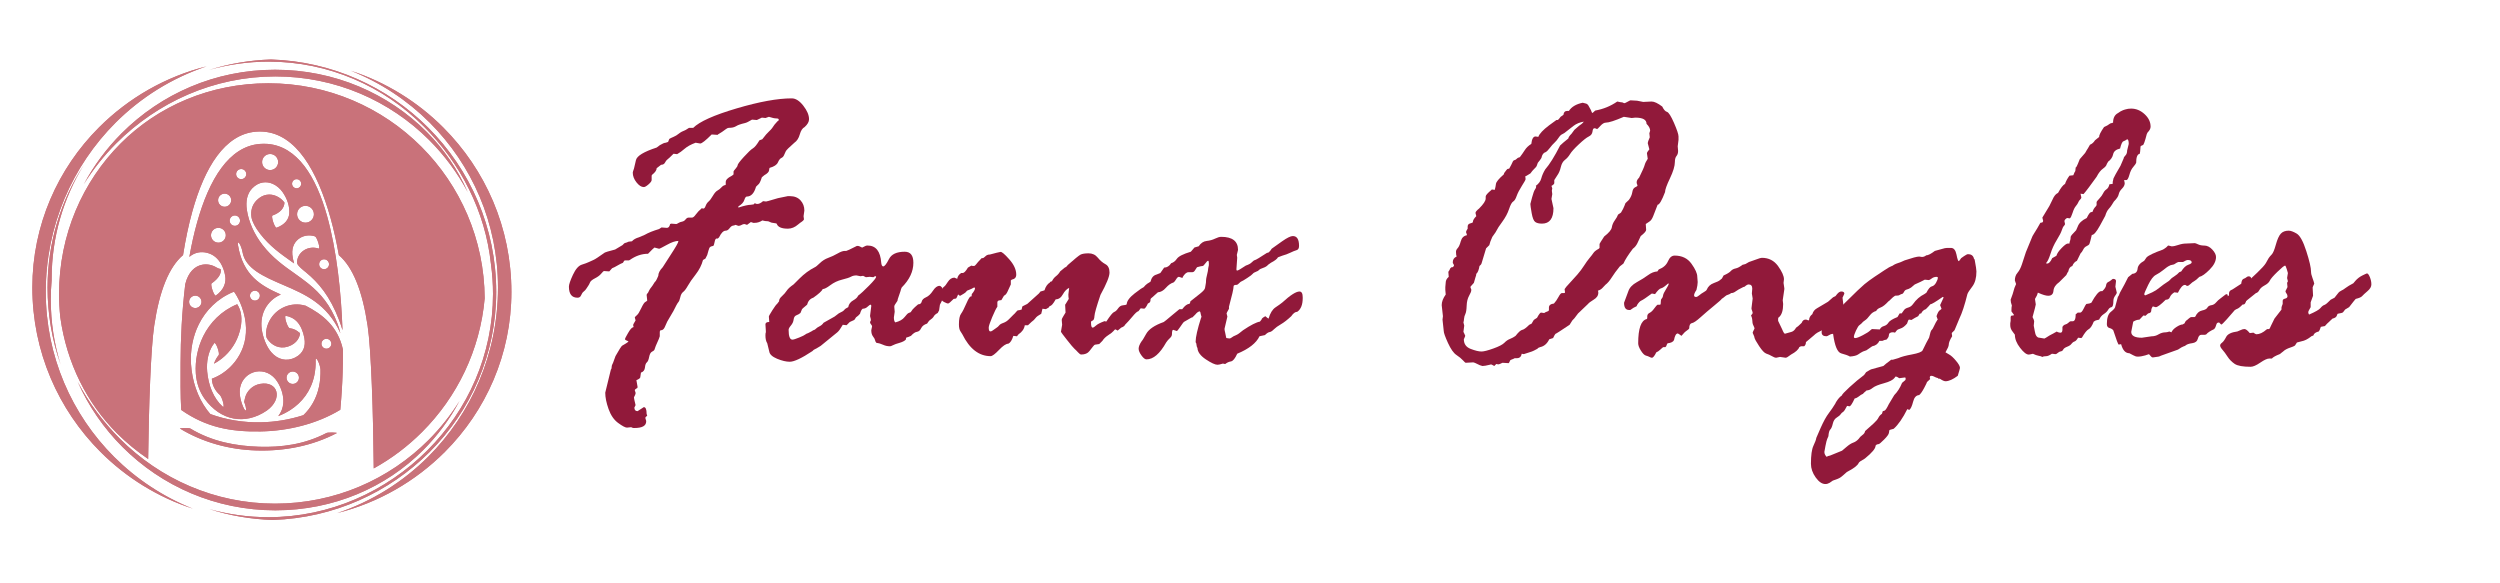 <?xml version="1.0" encoding="utf-8"?>
<!-- Generator: Adobe Illustrator 16.0.0, SVG Export Plug-In . SVG Version: 6.00 Build 0)  -->
<!DOCTYPE svg PUBLIC "-//W3C//DTD SVG 1.1//EN" "http://www.w3.org/Graphics/SVG/1.1/DTD/svg11.dtd">
<svg version="1.1" id="Calque_1" xmlns:x="http://ns.adobe.com/Extensibility/1.0/" xmlns:i="http://ns.adobe.com/AdobeIllustrator/10.0/" xmlns:graph="http://ns.adobe.com/Graphs/1.0/"
	 xmlns="http://www.w3.org/2000/svg" xmlns:xlink="http://www.w3.org/1999/xlink" x="0px" y="0px" width="200px" height="46.667px"
	 viewBox="0 0 200 46.667" enable-background="new 0 0 200 46.667" xml:space="preserve">
<g>
	<path fill="#91193A" d="M48.742,21.713l-0.434-0.032c-0.042,0.021-0.118,0.097-0.225,0.226c-0.107,0.128-0.271,0.248-0.49,0.36
		c-0.219,0.113-0.351,0.223-0.393,0.33c-0.043,0.106-0.086,0.189-0.129,0.249c-0.043,0.059-0.094,0.137-0.153,0.232
		c-0.059,0.098-0.13,0.177-0.216,0.241c-0.086,0.063-0.155,0.163-0.209,0.297s-0.15,0.201-0.289,0.201
		c-0.46,0-0.69-0.294-0.69-0.884c0-0.172,0.107-0.487,0.321-0.948c0.214-0.46,0.45-0.729,0.707-0.811
		c0.257-0.08,0.452-0.153,0.586-0.218c0.134-0.064,0.257-0.119,0.37-0.168c0.112-0.047,0.41-0.244,0.892-0.586
		c0.021-0.021,0.294-0.102,0.819-0.24l0.594-0.354c0.086-0.106,0.161-0.165,0.225-0.177c0.064-0.01,0.15-0.043,0.257-0.096
		l0.273-0.032c0.118-0.14,0.305-0.245,0.563-0.321l0.45-0.192c0.299-0.172,0.685-0.327,1.156-0.467l0.096-0.063
		c0.022-0.021,0.054-0.043,0.097-0.064l0.434,0.033c0.128,0,0.214-0.102,0.257-0.307c0.042-0.021,0.075-0.031,0.096-0.031
		l0.402,0.031c0.021,0,0.075-0.025,0.161-0.079s0.185-0.092,0.297-0.112c0.112-0.021,0.206-0.08,0.281-0.178
		c0.075-0.096,0.155-0.145,0.24-0.145h0.273c0.086,0,0.188-0.082,0.305-0.249c0.119-0.166,0.279-0.335,0.482-0.506
		c0.043,0.022,0.086,0.033,0.129,0.033c0.064,0,0.123-0.073,0.176-0.218c0.055-0.145,0.132-0.26,0.234-0.346
		c0.101-0.084,0.216-0.238,0.344-0.457c0.129-0.219,0.25-0.359,0.362-0.418s0.22-0.145,0.321-0.256
		c0.102-0.113,0.206-0.174,0.313-0.186l0.033-0.032v-0.208c0-0.172,0.149-0.332,0.449-0.482c0.043-0.021,0.102-0.064,0.176-0.129
		v-0.24c0-0.021,0.054-0.095,0.161-0.217c0.106-0.123,0.161-0.213,0.161-0.266c0-0.085,0.168-0.313,0.506-0.682
		c0.337-0.371,0.578-0.598,0.723-0.683c0.145-0.087,0.318-0.3,0.521-0.643l0.225-0.081c0.226-0.301,0.412-0.516,0.563-0.65
		c0.15-0.134,0.289-0.308,0.418-0.522l0.24-0.272c0.064-0.021,0.098-0.064,0.098-0.129s-0.064-0.096-0.193-0.096
		c-0.14,0-0.338-0.043-0.594-0.129l-0.273,0.096L60.95,9.41l-0.402,0.192L60.163,9.57c-0.268,0.161-0.455,0.252-0.563,0.273
		c-0.106,0.021-0.189,0.043-0.248,0.063c-0.06,0.022-0.127,0.044-0.201,0.064c-0.075,0.022-0.177,0.069-0.306,0.146
		c-0.128,0.074-0.306,0.111-0.53,0.111c-0.086,0-0.189,0.051-0.313,0.152c-0.123,0.103-0.313,0.229-0.57,0.379
		c0,0.021-0.011,0.031-0.032,0.031l-0.466-0.031c-0.482,0.481-0.787,0.723-0.916,0.723l-0.369-0.064
		c-0.375,0.139-0.666,0.299-0.875,0.48c-0.208,0.184-0.41,0.327-0.603,0.435l-0.289-0.032c-0.257,0.258-0.42,0.41-0.489,0.457
		c-0.07,0.049-0.134,0.133-0.193,0.25c-0.059,0.117-0.164,0.176-0.313,0.176l-0.354,0.273c0,0.161-0.123,0.338-0.369,0.531
		l-0.032,0.064v0.352c0,0.086-0.083,0.201-0.249,0.346c-0.167,0.145-0.292,0.217-0.378,0.217c-0.193,0-0.388-0.126-0.586-0.377
		c-0.198-0.252-0.297-0.512-0.297-0.779c0-0.043,0.032-0.149,0.096-0.32l0.161-0.691c0.086-0.332,0.637-0.664,1.654-0.995
		l0.257-0.192c0.214-0.129,0.369-0.193,0.465-0.193l0.193-0.064l0.097-0.241c0.064-0.043,0.174-0.097,0.329-0.161
		c0.155-0.063,0.297-0.148,0.426-0.256c0.128-0.107,0.315-0.21,0.562-0.305l0.257-0.162h0.337c0.503-0.503,1.659-1.022,3.47-1.557
		c1.809-0.535,3.281-0.804,4.416-0.804c0.311,0,0.618,0.194,0.924,0.586c0.305,0.392,0.458,0.752,0.458,1.085
		c0,0.203-0.118,0.412-0.354,0.625c-0.172,0.086-0.3,0.281-0.386,0.588c-0.086,0.305-0.23,0.527-0.434,0.666
		c-0.429,0.375-0.658,0.605-0.69,0.69l-0.145,0.321c-0.044,0.096-0.112,0.166-0.209,0.209s-0.188,0.16-0.272,0.353
		c-0.086,0.192-0.306,0.338-0.659,0.435c-0.021,0.011-0.038,0.077-0.048,0.2c-0.011,0.122-0.139,0.255-0.386,0.394l-0.192,0.161
		c-0.107,0.343-0.209,0.54-0.305,0.594l-0.161,0.161c-0.15,0.524-0.396,0.787-0.739,0.787c-0.074,0-0.142,0.094-0.2,0.28
		c-0.06,0.187-0.218,0.356-0.474,0.507v0.096c0.46-0.149,0.792-0.225,0.995-0.225l0.226-0.032l0.096-0.097
		c0.064,0.043,0.129,0.064,0.193,0.064c0.139,0,0.294-0.075,0.465-0.225l0.258,0.031c0.021-0.021,0.06-0.031,0.113-0.031l0.822-0.24
		c0.236-0.043,0.5-0.098,0.789-0.162h0.162c0.365,0,0.649,0.113,0.854,0.338c0.205,0.225,0.307,0.497,0.307,0.818l-0.064,0.449
		l0.032,0.242c0,0.064-0.103,0.16-0.306,0.289l-0.16,0.129c-0.258,0.225-0.531,0.338-0.82,0.338c-0.494,0-0.789-0.125-0.885-0.371
		c0-0.043-0.072-0.069-0.218-0.079c-0.145-0.011-0.255-0.038-0.329-0.081c-0.076-0.043-0.135-0.064-0.178-0.064
		c-0.139,0-0.284-0.021-0.434-0.064c-0.193,0.129-0.402,0.193-0.627,0.193h-0.097l-0.193-0.064l-0.306,0.225
		c-0.021,0-0.054-0.011-0.097-0.031c-0.043-0.021-0.086-0.033-0.128-0.033c-0.064,0-0.137,0.025-0.218,0.072
		c-0.081,0.049-0.163,0.072-0.249,0.072l-0.226-0.08c-0.063,0.033-0.137,0.054-0.217,0.064c-0.081,0.012-0.169,0.08-0.266,0.209
		c-0.097,0.128-0.198,0.192-0.306,0.192c-0.182,0-0.359,0.177-0.53,0.53l-0.097,0.097h-0.097c-0.075,0-0.128,0.089-0.161,0.265
		c-0.031,0.178-0.069,0.287-0.111,0.329c-0.172,0.022-0.277,0.079-0.314,0.169c-0.038,0.092-0.094,0.276-0.169,0.555l-0.145,0.289
		l-0.193,0.112c-0.106,0.407-0.304,0.792-0.587,1.157c-0.285,0.363-0.493,0.665-0.627,0.906c-0.134,0.24-0.258,0.404-0.37,0.49
		c-0.113,0.085-0.191,0.227-0.233,0.425c-0.043,0.198-0.097,0.333-0.161,0.402c-0.064,0.07-0.193,0.302-0.386,0.698l-0.498,0.852
		l-0.209,0.467c-0.075,0.148-0.172,0.223-0.29,0.223c-0.064,0-0.097,0.055-0.097,0.162v0.32c0,0.043-0.106,0.301-0.32,0.771
		l-0.113,0.322c-0.021,0.041-0.085,0.09-0.192,0.143c-0.107,0.055-0.182,0.193-0.225,0.418c-0.042,0.225-0.104,0.369-0.184,0.434
		c-0.081,0.064-0.131,0.201-0.152,0.41c-0.021,0.209-0.128,0.346-0.32,0.41c-0.021,0.191-0.041,0.32-0.057,0.385
		c-0.016,0.064-0.109,0.135-0.28,0.209H50.91l0.096,0.547c0,0.074-0.021,0.111-0.064,0.111c-0.107,0.064-0.16,0.117-0.16,0.16
		l0.064,0.193v0.064c0,0.043-0.043,0.145-0.128,0.305v0.031c0,0.043,0.042,0.242,0.128,0.596l-0.096,0.193
		c0,0.191,0.085,0.289,0.256,0.289l0.498-0.322c0.149,0,0.224,0.178,0.224,0.529l0.048,0.162c-0.097,0.064-0.145,0.117-0.145,0.16
		s0.01,0.092,0.032,0.145c0.022,0.053,0.032,0.102,0.032,0.145c0,0.354-0.315,0.529-0.946,0.529h-0.064
		c-0.043,0-0.107-0.02-0.193-0.064l-0.337,0.033c-0.128,0-0.362-0.123-0.699-0.369s-0.594-0.619-0.771-1.117
		c-0.176-0.498-0.265-0.934-0.265-1.309l0.45-1.848c0.043-0.043,0.064-0.111,0.064-0.209c0-0.096,0.037-0.207,0.112-0.336
		l0.193-0.531c0.289-0.514,0.466-0.791,0.53-0.834c0.064-0.043,0.155-0.098,0.273-0.162c0.118-0.063,0.198-0.127,0.241-0.191
		c-0.193-0.064-0.289-0.123-0.289-0.178c0-0.031,0.083-0.193,0.249-0.48c0.166-0.291,0.302-0.445,0.41-0.467
		c0.021,0,0.032-0.012,0.032-0.031c0-0.021-0.011-0.064-0.032-0.129v-0.033c0-0.02,0.064-0.139,0.193-0.352l-0.064-0.242
		c0.042-0.064,0.104-0.129,0.184-0.193c0.081-0.064,0.19-0.242,0.33-0.537c0.139-0.295,0.246-0.46,0.321-0.498
		c0.075-0.038,0.128-0.078,0.161-0.121l-0.048-0.449c0-0.043,0.037-0.102,0.113-0.176l0.096-0.193
		c0.042-0.085,0.096-0.166,0.161-0.24c0.064-0.075,0.149-0.203,0.257-0.386l0.112-0.128c0.043-0.064,0.107-0.199,0.193-0.402
		c0-0.214,0.118-0.444,0.354-0.689l0.61-0.949c0.428-0.653,0.642-1.027,0.642-1.124v-0.032c-0.235,0-0.541,0.104-0.915,0.313
		c-0.375,0.208-0.584,0.313-0.626,0.313l-0.37-0.098c-0.043,0.022-0.214,0.188-0.514,0.499c-0.504,0-0.991,0.166-1.462,0.498
		l-0.064,0.031h-0.321l-0.064,0.033l-0.096,0.159c-0.118,0.043-0.263,0.115-0.434,0.217c-0.171,0.103-0.316,0.174-0.433,0.218
		L48.742,21.713z"/>
	<path fill="#91193A" d="M73.192,24.572l0.256-0.225c0.16,0,0.256-0.073,0.288-0.218c0.032-0.144,0.147-0.259,0.345-0.346
		c0.197-0.085,0.381-0.259,0.553-0.521c0.17-0.263,0.346-0.394,0.527-0.394c0.064,0,0.139,0.053,0.225,0.16
		c0.086,0.108,0.128,0.193,0.128,0.258c0,0.354-0.106,0.718-0.321,1.092l-0.064,0.45l-0.112,0.21
		c-0.161,0.084-0.265,0.176-0.313,0.271s-0.175,0.215-0.378,0.354l-0.16,0.225c-0.236,0.076-0.394,0.199-0.475,0.371
		c-0.08,0.17-0.191,0.266-0.336,0.287s-0.303,0.129-0.474,0.32c-0.107,0.055-0.235,0.104-0.386,0.146l-0.031,0.16
		c-0.107,0.107-0.276,0.193-0.507,0.258c-0.229,0.063-0.401,0.125-0.514,0.184s-0.19,0.088-0.232,0.088
		c-0.204,0-0.392-0.039-0.562-0.119c-0.172-0.082-0.349-0.133-0.531-0.152c-0.063-0.064-0.102-0.135-0.111-0.209
		c-0.012-0.076-0.064-0.176-0.161-0.299s-0.144-0.291-0.144-0.506l0.064-0.305c0-0.043-0.027-0.096-0.081-0.16
		s-0.08-0.117-0.08-0.16s0.011-0.076,0.032-0.098c0.021-0.02,0.031-0.053,0.031-0.096c0-0.053-0.01-0.111-0.031-0.176
		s-0.032-0.119-0.032-0.162l0.097-0.786c0-0.064-0.021-0.097-0.064-0.097s-0.121,0.053-0.233,0.16
		c-0.112,0.108-0.243,0.161-0.394,0.161c-0.086,0.064-0.155,0.198-0.209,0.401c-0.086,0.107-0.193,0.203-0.321,0.289l-0.063,0.098
		c-0.022,0.074-0.103,0.137-0.242,0.184c-0.139,0.049-0.234,0.109-0.289,0.186l-0.16,0.16l-0.305-0.033
		c-0.021,0.021-0.08,0.115-0.178,0.283c-0.096,0.166-0.219,0.301-0.369,0.408l-1.221,0.996c-0.129,0.086-0.316,0.193-0.563,0.322
		l-0.096,0.094c-0.857,0.568-1.462,0.854-1.815,0.854c-0.29,0-0.627-0.082-1.013-0.24c-0.385-0.162-0.594-0.355-0.626-0.58
		l-0.161-0.658c-0.096-0.15-0.145-0.359-0.145-0.625c0-0.129,0.011-0.215,0.033-0.258v-0.098l-0.033-0.529
		c0-0.129,0.102-0.193,0.306-0.193l-0.032-0.434c0-0.043,0.094-0.211,0.281-0.505c0.188-0.295,0.313-0.464,0.377-0.507l0.161-0.209
		c-0.011-0.129,0.063-0.265,0.226-0.408c0.16-0.146,0.289-0.293,0.386-0.442s0.278-0.315,0.546-0.499l0.482-0.48
		c0.375-0.375,0.783-0.676,1.223-0.898c0.064-0.023,0.195-0.129,0.395-0.322c0.197-0.192,0.424-0.336,0.675-0.426
		c0.252-0.092,0.499-0.207,0.739-0.345c0.241-0.14,0.432-0.21,0.571-0.21h0.129c0.042,0,0.327-0.133,0.853-0.401h0.096
		c0.043,0,0.145,0.043,0.307,0.128h0.031l0.258-0.128c0.043-0.021,0.096-0.031,0.16-0.031c0.665,0,1.029,0.46,1.094,1.38
		c0.021,0.193,0.075,0.291,0.161,0.291c0.106,0,0.26-0.197,0.458-0.588s0.619-0.586,1.262-0.586c0.46,0,0.69,0.295,0.69,0.883
		c0,0.697-0.311,1.355-0.932,1.977c-0.043,0.085-0.075,0.182-0.097,0.289l-0.225,0.659v0.03c0,0.064-0.046,0.153-0.137,0.267
		c-0.091,0.112-0.137,0.212-0.137,0.296l0.033,0.402l-0.064,0.449c0,0.203,0.037,0.338,0.111,0.402
		c0.342-0.086,0.59-0.227,0.745-0.426s0.265-0.309,0.328-0.328l0.161-0.064C72.952,24.813,73.063,24.68,73.192,24.572z
		 M67.858,24.572c0.043-0.236,0.174-0.415,0.395-0.539c0.219-0.123,0.35-0.249,0.393-0.377c0.203-0.15,0.495-0.417,0.875-0.803
		c0.381-0.385,0.571-0.621,0.571-0.707c0-0.033-0.022-0.048-0.064-0.048h-0.032l-0.129,0.079l-0.289-0.031l-0.305,0.031
		l-0.226-0.111l-0.208,0.032l-0.322-0.064c-0.171,0-0.318,0.034-0.441,0.104c-0.123,0.069-0.358,0.146-0.707,0.232
		c-0.348,0.086-0.661,0.233-0.939,0.441c-0.279,0.21-0.482,0.314-0.61,0.314c-0.075,0.16-0.327,0.391-0.755,0.69
		c-0.258,0.085-0.424,0.272-0.498,0.562c-0.279,0.225-0.418,0.354-0.418,0.386l-0.112,0.274c-0.085,0.074-0.192,0.135-0.321,0.184
		s-0.203,0.16-0.225,0.338c-0.021,0.176-0.094,0.336-0.217,0.48s-0.185,0.26-0.185,0.346c0,0.525,0.101,0.787,0.306,0.787
		c0.084,0,0.264-0.057,0.537-0.168c0.273-0.113,0.432-0.191,0.475-0.232c0.042-0.043,0.128-0.088,0.256-0.129l0.306-0.162
		c0.043-0.041,0.091-0.068,0.145-0.08c0.054-0.01,0.106-0.045,0.161-0.104c0.053-0.059,0.15-0.123,0.289-0.193
		c0.139-0.068,0.246-0.164,0.32-0.281c0.183-0.107,0.478-0.271,0.885-0.498l0.337-0.258c0.235-0.105,0.38-0.196,0.434-0.271
		S67.698,24.647,67.858,24.572z"/>
	<path fill="#91193A" d="M76.353,22.211l0.226,0.096c0.021-0.182,0.123-0.337,0.307-0.465h0.129c0.107,0,0.248-0.145,0.42-0.435
		l0.273-0.159c0.044,0.021,0.107,0.031,0.194,0.031c0.064,0,0.126-0.043,0.185-0.129c0.06-0.086,0.207-0.252,0.445-0.498h0.063
		c0.065,0,0.144-0.047,0.234-0.145c0.091-0.096,0.212-0.145,0.362-0.145l0.549-0.144c0.172-0.043,0.268-0.063,0.289-0.063
		c0.098-0.033,0.332,0.162,0.707,0.586c0.375,0.422,0.563,0.831,0.563,1.228c0,0.226-0.118,0.358-0.354,0.401l-0.08,0.064v0.32
		l-0.273,0.596c-0.075,0.16-0.166,0.262-0.273,0.305c-0.096,0.172-0.166,0.29-0.208,0.354l-0.226,0.031l-0.096,0.098v0.4
		c-0.097,0.129-0.236,0.41-0.418,0.844s-0.273,0.709-0.273,0.828c0,0.203,0.043,0.305,0.129,0.305c0.064,0,0.129-0.027,0.193-0.08
		s0.152-0.115,0.264-0.186c0.113-0.07,0.196-0.143,0.25-0.217c0.053-0.074,0.166-0.143,0.336-0.201
		c0.172-0.059,0.332-0.168,0.482-0.328c0.149-0.16,0.256-0.268,0.32-0.322c0.064-0.053,0.134-0.125,0.209-0.217
		c0.075-0.09,0.123-0.136,0.145-0.136c0.064,0,0.166-0.021,0.306-0.064c0.021-0.117,0.042-0.204,0.063-0.257l0.386-0.193
		l0.931-0.835l0.128-0.16c0.171-0.044,0.278-0.075,0.321-0.097c0.086-0.289,0.23-0.497,0.434-0.626c0-0.043,0.053-0.075,0.16-0.097
		c0.086-0.172,0.195-0.308,0.329-0.409c0.134-0.103,0.243-0.229,0.329-0.378l0.369-0.306c0.107-0.042,0.182-0.106,0.225-0.192
		c0.557-0.492,0.901-0.773,1.035-0.844c0.134-0.069,0.352-0.104,0.65-0.104s0.543,0.115,0.73,0.346
		c0.187,0.23,0.391,0.404,0.609,0.521c0.22,0.117,0.33,0.342,0.33,0.675c0,0.31-0.242,0.905-0.723,1.782
		c-0.312,0.922-0.473,1.486-0.482,1.695c-0.011,0.209-0.059,0.33-0.145,0.359c-0.086,0.035-0.129,0.07-0.129,0.113v0.064
		c0,0.258,0.043,0.387,0.129,0.387c0.064,0,0.152-0.055,0.266-0.162c0.111-0.107,0.339-0.225,0.682-0.354l0.144,0.033
		c0.31-0.471,0.518-0.727,0.624-0.764s0.213-0.134,0.32-0.289c0.106-0.154,0.237-0.238,0.393-0.249
		c0.154-0.01,0.253-0.036,0.295-0.079c0.011-0.258,0.222-0.547,0.633-0.868c0.41-0.321,0.648-0.481,0.713-0.481
		c0.105,0,0.191,0.08,0.256,0.241c0.063,0.159,0.131,0.271,0.199,0.329c0.069,0.059,0.104,0.109,0.104,0.152v0.289
		c0,0.14-0.069,0.229-0.208,0.272c-0.107,0.236-0.203,0.375-0.289,0.418l-0.289-0.032c-0.053,0.064-0.099,0.123-0.136,0.178
		c-0.038,0.053-0.062,0.074-0.071,0.064c-0.086,0.021-0.238,0.162-0.457,0.426c-0.22,0.262-0.414,0.479-0.586,0.648l-0.063,0.098
		c-0.085,0.064-0.165,0.107-0.241,0.129l-0.288,0.24c-0.106-0.064-0.171-0.098-0.192-0.098s-0.066,0.043-0.136,0.129
		s-0.209,0.195-0.417,0.33c-0.209,0.135-0.365,0.285-0.473,0.457l-0.256,0.258L87.6,27.574c-0.031,0-0.084,0.049-0.159,0.146
		l-0.288,0.367c-0.14,0.184-0.359,0.275-0.658,0.275c-0.064,0-0.146-0.057-0.248-0.17s-0.197-0.209-0.289-0.289
		c-0.09-0.08-0.293-0.32-0.609-0.723c-0.315-0.4-0.473-0.613-0.473-0.635l0.096-0.563L84.939,25.6c0-0.074,0.051-0.189,0.153-0.346
		c0.102-0.154,0.152-0.238,0.152-0.248l-0.033-0.627c0.022-0.021,0.043-0.053,0.064-0.097l0.225-0.37
		c-0.021-0.105-0.031-0.223-0.031-0.352l0.064-0.531c-0.193,0.086-0.361,0.26-0.507,0.522c-0.145,0.263-0.335,0.395-0.569,0.395
		c-0.204,0.363-0.359,0.54-0.467,0.529c-0.043,0.043-0.074,0.085-0.096,0.128l-0.226,0.129L83.397,24.7L83.3,25.102
		c-0.235,0.129-0.388,0.244-0.458,0.346c-0.069,0.102-0.18,0.205-0.329,0.313l-0.272,0.258h-0.258
		c-0.043,0.289-0.209,0.529-0.498,0.723l-0.129,0.16l-0.289-0.033c-0.106,0.344-0.24,0.553-0.401,0.627
		c-0.183,0-0.431,0.168-0.747,0.5c-0.316,0.33-0.538,0.496-0.667,0.496c-0.933,0-1.687-0.584-2.265-1.75
		c-0.021-0.043-0.072-0.123-0.152-0.24s-0.121-0.301-0.121-0.547c0-0.418,0.057-0.701,0.169-0.852s0.257-0.432,0.434-0.843
		c0.177-0.413,0.308-0.592,0.394-0.538c0.021-0.043,0.031-0.107,0.031-0.193c0.172-0.203,0.258-0.357,0.258-0.465
		c0-0.043-0.021-0.064-0.064-0.064c-0.021,0-0.086,0.031-0.193,0.096l-0.226,0.097c-0.097,0.021-0.167,0.064-0.209,0.129
		c-0.044,0.063-0.118,0.126-0.227,0.185c-0.107,0.059-0.193,0.109-0.258,0.152h-0.048c-0.065-0.064-0.108-0.096-0.13-0.096
		c-0.064,0.17-0.118,0.277-0.161,0.321l-0.193,0.03c-0.237,0.247-0.389,0.37-0.452,0.37c-0.044,0-0.14-0.037-0.291-0.112
		c-0.15-0.074-0.226-0.149-0.226-0.224l0.113-0.627v-0.29c0-0.021,0.042-0.063,0.129-0.128c0.021,0,0.107-0.115,0.258-0.345
		C75.971,22.326,76.149,22.211,76.353,22.211z"/>
	<path fill="#91193A" d="M95.136,24.314l0.064-0.063l0.032-0.146l0.771-0.609c0.257-0.203,0.391-0.358,0.401-0.467
		c0.011-0.107,0.027-0.199,0.049-0.281c0.021-0.079,0.032-0.194,0.032-0.344c0-0.064,0.026-0.207,0.08-0.427
		c0.053-0.22,0.08-0.355,0.08-0.409s0.021-0.171,0.064-0.354v-0.16c0-0.128-0.021-0.192-0.064-0.192s-0.115,0.069-0.217,0.208
		c-0.102,0.14-0.174,0.209-0.217,0.209c-0.075,0-0.225,0.033-0.449,0.098c-0.15,0.245-0.241,0.368-0.272,0.368l-0.097,0.032h-0.321
		c-0.149,0-0.305,0.134-0.465,0.4v0.064c-0.172-0.064-0.268-0.096-0.289-0.096c-0.075,0-0.15,0.064-0.225,0.193
		c-0.075,0.129-0.145,0.214-0.209,0.257c-0.214,0.064-0.42,0.208-0.617,0.433c-0.199,0.226-0.41,0.343-0.635,0.354
		c-0.631,0.578-0.995,0.868-1.091,0.868H91.35c-0.107-0.076-0.161-0.274-0.161-0.595c0-0.129,0.069-0.307,0.209-0.537
		s0.321-0.404,0.546-0.522l0.097-0.063c0.075-0.313,0.229-0.499,0.465-0.563l0.321-0.128l0.305-0.435
		c0.226,0,0.412-0.117,0.563-0.353c0.172-0.043,0.324-0.162,0.457-0.354c0.135-0.193,0.506-0.381,1.117-0.563
		c0.074-0.075,0.171-0.188,0.289-0.338l0.336-0.095c0.172-0.257,0.383-0.399,0.635-0.427c0.251-0.026,0.476-0.088,0.675-0.186
		c0.197-0.095,0.36-0.144,0.489-0.144c0.899,0,1.349,0.349,1.349,1.044l-0.096,0.402l0.031,0.225l-0.064,0.932
		c0,0.064,0.021,0.096,0.064,0.096c0.064,0,0.295-0.134,0.691-0.4c0.225-0.076,0.385-0.164,0.48-0.266
		c0.098-0.103,0.182-0.161,0.258-0.177c0.074-0.017,0.391-0.206,0.947-0.57l0.129-0.032c0.086-0.064,0.172-0.166,0.256-0.305
		l0.836-0.595c0.396-0.278,0.68-0.417,0.852-0.417c0.332,0,0.498,0.262,0.498,0.786c0,0.192-0.066,0.308-0.201,0.345
		c-0.135,0.038-0.299,0.105-0.498,0.202c-0.199,0.095-0.414,0.177-0.65,0.24l-0.338,0.129c-0.063,0.128-0.252,0.273-0.561,0.433
		l-0.227,0.162c-0.084,0.106-0.217,0.189-0.393,0.248c-0.178,0.059-0.287,0.115-0.33,0.168c-0.043,0.055-0.125,0.102-0.248,0.146
		c-0.123,0.043-0.209,0.097-0.258,0.161c-0.047,0.063-0.195,0.177-0.441,0.336c-0.246,0.162-0.396,0.25-0.449,0.266
		c-0.055,0.016-0.121,0.066-0.201,0.153c-0.08,0.085-0.143,0.128-0.184,0.128c-0.172,0-0.257,0.037-0.257,0.112
		c0,0.192-0.124,0.739-0.37,1.638V24.7c-0.128,0.226-0.192,0.349-0.192,0.368l0.064,0.258l-0.226,0.963v0.064
		c0,0.043,0.017,0.129,0.049,0.258s0.053,0.234,0.064,0.313c0.01,0.082,0.026,0.121,0.048,0.121l0.225,0.033
		c0.064,0,0.131-0.031,0.2-0.09c0.07-0.059,0.175-0.115,0.313-0.168c0.141-0.053,0.332-0.188,0.58-0.402
		c0.621-0.416,1.07-0.646,1.35-0.689l0.129-0.16c0-0.076,0.102-0.166,0.305-0.273c0.15,0.129,0.234,0.193,0.256,0.193
		c0.129-0.439,0.314-0.74,0.555-0.9c0.242-0.161,0.422-0.289,0.539-0.385c0.643-0.59,1.104-0.884,1.381-0.884
		c0.172,0,0.258,0.155,0.258,0.465v0.064c0,0.524-0.145,0.89-0.434,1.093c-0.16,0-0.322,0.117-0.482,0.354
		c-0.311,0.289-0.586,0.504-0.828,0.643c-0.24,0.139-0.428,0.275-0.563,0.408c-0.133,0.135-0.248,0.207-0.346,0.219
		c-0.096,0.01-0.219,0.09-0.369,0.24L100.76,26.9c-0.258,0.547-0.852,1.012-1.783,1.398c-0.172,0.385-0.34,0.59-0.506,0.617
		s-0.313,0.094-0.442,0.201h-0.064c-0.021,0-0.063-0.01-0.128-0.031c-0.204,0.064-0.349,0.096-0.434,0.096
		c-0.193,0-0.507-0.145-0.94-0.434s-0.656-0.596-0.667-0.916c-0.043-0.043-0.075-0.166-0.096-0.369
		c-0.032-0.021-0.049-0.064-0.049-0.129c0-0.363,0.145-1,0.434-1.91c0.021-0.021,0.032-0.055,0.032-0.098
		c0-0.021-0.011-0.053-0.032-0.096l-0.031-0.129c0-0.063-0.022-0.127-0.064-0.191c-0.107,0-0.23,0.084-0.369,0.256l-0.226,0.225
		c-0.043,0-0.096,0.021-0.16,0.064l-0.53,0.305c-0.043,0.043-0.14,0.174-0.289,0.395c-0.149,0.219-0.241,0.328-0.272,0.328
		l-0.289-0.096c-0.064,0-0.098,0.117-0.098,0.354c0,0.107-0.056,0.211-0.168,0.313c-0.113,0.102-0.212,0.217-0.297,0.346
		c-0.504,0.9-1.028,1.35-1.574,1.35c-0.118,0-0.252-0.104-0.401-0.314c-0.15-0.207-0.226-0.387-0.226-0.537
		c0-0.172,0.086-0.381,0.258-0.627c0.021,0,0.136-0.186,0.345-0.561s0.677-0.691,1.405-0.949c0.054-0.031,0.271-0.207,0.65-0.529
		c0.38-0.32,0.581-0.486,0.603-0.498h0.226C94.788,24.455,94.975,24.314,95.136,24.314z"/>
	<path fill="#91193A" d="M116.029,21.456l0.098-0.079h0.094c0.064-0.064,0.098-0.107,0.098-0.129c0-0.043-0.016-0.087-0.049-0.129
		c-0.031-0.043-0.049-0.086-0.049-0.129c0-0.226,0.104-0.381,0.307-0.466c-0.031-0.085-0.049-0.214-0.049-0.386
		c0-0.096,0.047-0.192,0.137-0.289c0.092-0.096,0.174-0.281,0.248-0.554c0.076-0.273,0.238-0.431,0.484-0.474v-0.064l-0.064-0.178
		c0-0.064,0.041-0.159,0.129-0.287v-0.162c0-0.139,0.068-0.224,0.207-0.258c0.141-0.03,0.209-0.068,0.209-0.111
		c0-0.129,0.09-0.283,0.273-0.467l-0.063-0.256c0-0.086,0.094-0.203,0.287-0.353c0.354-0.354,0.529-0.622,0.529-0.804v-0.16
		c0-0.098,0.154-0.273,0.467-0.531c0-0.021,0.01-0.031,0.031-0.031l0.227,0.031c0.043-0.148,0.076-0.307,0.096-0.474
		c0.021-0.166,0.23-0.419,0.627-0.763l0.033-0.112c0.148-0.204,0.234-0.31,0.256-0.321l0.145-0.031
		c0.129-0.226,0.215-0.392,0.258-0.499c0.041-0.106,0.094-0.165,0.158-0.177c0.064-0.011,0.127-0.047,0.188-0.111
		c0.057-0.064,0.141-0.107,0.248-0.129c0.139-0.182,0.27-0.369,0.395-0.563c0.121-0.192,0.297-0.359,0.521-0.498
		c0.043-0.396,0.156-0.594,0.338-0.594l0.223,0.031c0.086-0.245,0.371-0.551,0.854-0.916l0.594-0.433h0.098
		c0.053-0.021,0.133-0.107,0.238-0.257l0.227-0.16c0.021-0.204,0.117-0.307,0.287-0.307h0.146c0.213-0.33,0.584-0.55,1.107-0.657
		c0.064,0.021,0.146,0.043,0.248,0.063c0.104,0.021,0.188,0.103,0.252,0.242l0.158,0.287c0.045,0.151,0.088,0.227,0.129,0.227
		l0.211-0.192c0.65-0.118,1.24-0.358,1.766-0.724c0.182,0.043,0.301,0.064,0.354,0.064c0.055,0,0.113,0.021,0.178,0.064h0.064
		c0.02,0,0.098-0.038,0.232-0.112c0.133-0.075,0.211-0.112,0.232-0.112l0.529,0.031l0.484,0.097l0.672-0.032
		c0.215,0,0.5,0.135,0.854,0.402c0.117,0.246,0.242,0.388,0.377,0.426c0.133,0.037,0.32,0.33,0.563,0.883
		c0.238,0.551,0.361,0.912,0.361,1.084v0.272l-0.064,0.514l0.031,0.37c0,0.172-0.043,0.309-0.129,0.41
		c-0.084,0.102-0.129,0.259-0.129,0.474c0,0.321-0.131,0.757-0.393,1.308c-0.264,0.553-0.393,0.919-0.393,1.101
		c-0.258,0.676-0.455,1.013-0.594,1.013l-0.355,0.914c-0.084,0.215-0.184,0.357-0.297,0.428c-0.113,0.069-0.213,0.136-0.297,0.199
		l0.031,0.466c0,0.107-0.145,0.273-0.434,0.499c-0.088,0.192-0.174,0.383-0.266,0.57s-0.211,0.334-0.361,0.441
		c-0.375,0.492-0.627,0.889-0.756,1.188c-0.043,0.043-0.141,0.119-0.291,0.227c-0.268,0.33-0.484,0.627-0.65,0.891
		c-0.166,0.262-0.334,0.458-0.506,0.586l-0.225,0.24c-0.098,0.108-0.221,0.183-0.371,0.226c0.021,0.043,0.033,0.097,0.033,0.161
		c0,0.225-0.121,0.409-0.363,0.553c-0.242,0.146-0.395,0.261-0.459,0.346l-0.691,0.66c-0.063,0.041-0.145,0.139-0.248,0.287
		c-0.102,0.15-0.205,0.273-0.314,0.371l-0.223,0.352c-0.721,0.482-1.096,0.725-1.129,0.725c-0.029,0.021-0.094,0.133-0.191,0.336
		l-0.307,0.098c-0.17,0.352-0.412,0.561-0.723,0.625l-0.16,0.064c-0.021,0.043-0.07,0.08-0.145,0.113
		c-0.076,0.031-0.143,0.066-0.199,0.104c-0.061,0.037-0.213,0.094-0.459,0.168l-0.352,0.113l-0.162-0.031
		c-0.043,0.234-0.17,0.354-0.383,0.354h-0.178c-0.043,0.031-0.141,0.074-0.289,0.127l-0.063,0.033
		c-0.076,0.16-0.119,0.24-0.129,0.24l-0.498-0.031c-0.172,0.086-0.285,0.129-0.338,0.129c-0.021,0-0.074-0.012-0.158-0.033
		l-0.162,0.162c-0.148-0.088-0.236-0.129-0.258-0.129l-0.111,0.031c-0.256,0.064-0.449,0.098-0.578,0.098l-0.207-0.064
		c-0.299-0.15-0.477-0.227-0.529-0.227l-0.609,0.033c-0.023,0-0.094-0.068-0.217-0.201c-0.123-0.135-0.297-0.275-0.521-0.426
		c-0.227-0.15-0.449-0.471-0.676-0.963c-0.223-0.494-0.336-0.809-0.336-0.949l-0.098-0.914l0.033-0.273l-0.098-0.884
		c0-0.268,0.107-0.552,0.322-0.851c-0.021-0.162-0.033-0.285-0.033-0.37v-0.225l0.033-0.369c0-0.161,0.08-0.312,0.24-0.45
		l-0.031-0.401C115.922,21.681,115.977,21.584,116.029,21.456z M123.883,24.877l0.031-0.08v-0.193c0-0.182,0.135-0.289,0.402-0.321
		c0.129-0.139,0.248-0.313,0.361-0.521c0.113-0.21,0.201-0.314,0.266-0.314h0.16c0.064,0,0.098-0.021,0.098-0.064l-0.033-0.256
		c0.063-0.107,0.201-0.271,0.412-0.49c0.207-0.219,0.414-0.447,0.617-0.682c0.203-0.236,0.381-0.473,0.529-0.707
		c0.15-0.236,0.295-0.437,0.434-0.604c0.141-0.166,0.244-0.302,0.316-0.409c0.068-0.107,0.209-0.22,0.424-0.337l0.064-0.064v-0.32
		c0-0.022,0.125-0.221,0.371-0.596c0.373-0.289,0.578-0.532,0.611-0.73c0.031-0.199,0.111-0.386,0.24-0.563s0.213-0.33,0.258-0.458
		c0.182-0.106,0.271-0.182,0.271-0.224l0.129-0.227c0.086-0.182,0.15-0.336,0.193-0.465l0.273-0.257
		c0.148-0.204,0.24-0.409,0.273-0.618c0.031-0.209,0.109-0.34,0.232-0.395c0.125-0.053,0.184-0.101,0.184-0.144
		c0-0.021-0.02-0.085-0.064-0.192v-0.08c0-0.107,0.064-0.227,0.193-0.354c0.258-0.524,0.406-0.858,0.443-1.004
		c0.037-0.144,0.119-0.312,0.248-0.505l-0.064-0.434c0-0.064,0.064-0.172,0.193-0.322c-0.088-0.31-0.129-0.477-0.129-0.498
		c0-0.064,0.053-0.219,0.162-0.465l-0.033-0.322l0.064-0.207c0-0.172-0.096-0.355-0.289-0.548c0-0.331-0.301-0.497-0.898-0.497
		l-0.291,0.031l-0.627-0.096c-0.717,0.311-1.201,0.467-1.447,0.467c-0.127,0-0.27,0.085-0.428,0.256
		c-0.154,0.172-0.242,0.258-0.264,0.258l-0.16-0.064h-0.064c-0.076,0-0.125,0.088-0.145,0.265c-0.021,0.177-0.121,0.308-0.299,0.394
		c-0.178,0.085-0.441,0.295-0.795,0.627c-0.355,0.331-0.588,0.592-0.701,0.778c-0.113,0.188-0.248,0.343-0.41,0.466
		c-0.16,0.123-0.27,0.315-0.33,0.578c-0.059,0.262-0.156,0.49-0.297,0.684l-0.225,0.352v0.242c0,0.064-0.076,0.139-0.225,0.225
		l0.064,0.192l-0.033,0.192l0.033,0.273l-0.064,0.387l0.16,0.737c0,0.825-0.307,1.237-0.918,1.237c-0.234,0-0.414-0.043-0.535-0.129
		c-0.125-0.085-0.223-0.323-0.291-0.715c-0.068-0.391-0.104-0.635-0.104-0.73c0-0.012,0.045-0.186,0.137-0.521
		c0.092-0.338,0.168-0.55,0.232-0.635c0.064-0.086,0.096-0.16,0.096-0.225c0-0.021-0.012-0.043-0.031-0.064
		c0.234-0.172,0.381-0.373,0.441-0.604c0.061-0.229,0.164-0.468,0.313-0.714c0.354-0.406,0.75-1.044,1.191-1.911
		c0.129-0.129,0.348-0.316,0.658-0.563c0.012-0.096,0.098-0.225,0.26-0.385l0.223-0.305l0.371-0.322
		c0.172-0.107,0.301-0.22,0.385-0.337c-0.32,0.053-0.594,0.166-0.82,0.337l-0.514,0.402c-0.162,0.139-0.289,0.227-0.385,0.264
		c-0.098,0.038-0.197,0.135-0.299,0.289c-0.102,0.155-0.211,0.287-0.33,0.395c-0.117,0.106-0.244,0.248-0.377,0.426
		c-0.135,0.176-0.244,0.285-0.33,0.328c-0.17,0.044-0.283,0.199-0.338,0.467c-0.063,0.106-0.158,0.234-0.287,0.386l-0.098,0.272
		c-0.041,0.064-0.107,0.14-0.199,0.225c-0.09,0.086-0.191,0.204-0.297,0.354c-0.258,0.16-0.396,0.242-0.416,0.242
		c0.02,0.063,0.031,0.138,0.031,0.223c0,0.043-0.098,0.221-0.297,0.531c-0.197,0.311-0.336,0.58-0.418,0.811
		c-0.078,0.23-0.172,0.378-0.277,0.441c-0.107,0.064-0.219,0.266-0.33,0.604c-0.111,0.336-0.293,0.676-0.545,1.019
		c-0.252,0.344-0.393,0.558-0.424,0.643c-0.033,0.087-0.156,0.273-0.371,0.563c-0.127,0.278-0.207,0.499-0.238,0.658l-0.258,0.257
		l-0.369,1.221c0,0.033-0.053,0.098-0.16,0.193c-0.053,0.32-0.139,0.53-0.256,0.627c0,0.085-0.023,0.177-0.064,0.271l-0.129,0.45
		l-0.271,0.306v0.064l0.063,0.16v0.064c0,0.086-0.059,0.232-0.176,0.441s-0.182,0.475-0.193,0.796s-0.045,0.54-0.104,0.657
		c-0.059,0.119-0.094,0.244-0.105,0.379c-0.01,0.133-0.025,0.232-0.049,0.297l0.064,0.256l-0.064,0.498
		c0,0.012,0.025,0.063,0.074,0.152c0.047,0.092,0.072,0.148,0.072,0.168l-0.082,0.211c-0.02,0.02-0.031,0.043-0.031,0.064
		c0,0.373,0.182,0.631,0.545,0.77c0.363,0.141,0.654,0.209,0.867,0.209c0.182,0,0.498-0.08,0.945-0.24
		c0.451-0.16,0.744-0.314,0.883-0.457c0.139-0.146,0.291-0.25,0.459-0.314c0.162-0.064,0.311-0.145,0.439-0.242
		c0.234-0.299,0.412-0.459,0.537-0.48c0.121-0.021,0.307-0.156,0.553-0.402l0.193-0.096c0.117-0.213,0.186-0.32,0.209-0.32
		l0.223-0.145c0.15-0.279,0.258-0.418,0.322-0.418l0.24,0.033c0.023,0,0.043-0.012,0.064-0.033S123.709,24.941,123.883,24.877z"/>
	<path fill="#91193A" d="M144.441,25.568h0.064l0.16,0.064c0.023,0,0.043-0.012,0.064-0.033c0-0.182,0.088-0.338,0.258-0.467
		c0.055-0.202,0.174-0.357,0.363-0.465c0.188-0.107,0.484-0.283,0.893-0.529l0.402-0.354l0.193-0.095l0.129-0.162
		c0.117-0.139,0.23-0.208,0.338-0.208c0.16,0,0.242,0.059,0.242,0.177l-0.146,0.321l0.064,0.53c0,0.191-0.066,0.363-0.199,0.514
		c-0.135,0.148-0.342,0.369-0.621,0.658l-0.818,0.867l-0.436,0.225c-0.105,0.064-0.203,0.139-0.289,0.227l-0.627,0.529
		c0,0.148-0.049,0.262-0.145,0.336h-0.256l-0.129,0.064c-0.076,0.203-0.297,0.402-0.66,0.596l-0.227,0.16
		c-0.076,0.064-0.145,0.096-0.209,0.096l-0.449-0.064l-0.305,0.064c-0.088,0-0.203-0.043-0.346-0.129
		c-0.146-0.084-0.293-0.152-0.443-0.199c-0.15-0.049-0.342-0.248-0.572-0.596s-0.355-0.574-0.377-0.682
		c0-0.043-0.023-0.115-0.072-0.217c-0.049-0.104-0.072-0.164-0.072-0.186s0.047-0.129,0.145-0.322V26.26
		c0-0.033-0.029-0.107-0.088-0.227c-0.061-0.117-0.088-0.262-0.088-0.434c0-0.096-0.033-0.219-0.098-0.369
		c0.086-0.086,0.129-0.15,0.129-0.191c0-0.045-0.016-0.105-0.047-0.186c-0.033-0.081-0.049-0.143-0.049-0.186l0.096-0.786
		l-0.063-0.402l0.031-0.386c0-0.225-0.096-0.338-0.289-0.338c-0.086,0-0.191,0.061-0.32,0.178l-0.111,0.032
		c-0.287,0.14-0.492,0.255-0.609,0.346s-0.238,0.136-0.367,0.136c-0.064,0.064-0.186,0.123-0.367,0.178l-0.129,0.096
		c-0.043,0.043-0.129,0.107-0.256,0.191c0,0.034-0.201,0.212-0.6,0.539c-0.4,0.326-0.76,0.635-1.082,0.924
		c-0.32,0.289-0.551,0.447-0.695,0.475c-0.145,0.025-0.217,0.162-0.217,0.41c0,0.041-0.096,0.127-0.287,0.256
		c-0.021,0-0.133,0.117-0.336,0.352c-0.172-0.127-0.268-0.191-0.289-0.191c-0.141,0-0.242,0.178-0.307,0.529
		c-0.064,0.141-0.234,0.227-0.514,0.258c-0.021,0.012-0.061,0.092-0.113,0.24l-0.064,0.064h-0.16c-0.023,0-0.098,0.063-0.227,0.186
		s-0.242,0.199-0.338,0.232c-0.139,0.289-0.258,0.434-0.354,0.434c-0.045,0-0.107-0.021-0.186-0.064
		c-0.08-0.043-0.18-0.08-0.297-0.111c-0.117-0.033-0.248-0.164-0.395-0.395c-0.145-0.23-0.217-0.426-0.217-0.586
		c0-1.189,0.23-1.836,0.689-1.943l0.035-0.064v-0.129c0-0.139,0.059-0.238,0.184-0.297c0.123-0.059,0.248-0.176,0.375-0.354
		c0.129-0.176,0.217-0.275,0.258-0.297h0.211c0.041,0,0.064-0.112,0.064-0.338c0-0.064,0.025-0.123,0.08-0.176
		c0.053-0.053,0.086-0.131,0.094-0.232c0.012-0.102,0.09-0.268,0.236-0.498c0.143-0.23,0.215-0.367,0.215-0.409l-0.031-0.064
		c-0.27,0.246-0.461,0.38-0.578,0.401c-0.117,0.021-0.279,0.177-0.484,0.465l-0.256-0.048c-0.449,0.333-0.729,0.52-0.836,0.562
		c-0.107,0.043-0.227,0.167-0.354,0.37c0,0.064-0.039,0.107-0.113,0.128c-0.076,0.021-0.215,0.108-0.42,0.258h-0.096
		c-0.27,0-0.404-0.193-0.404-0.578l0.34-0.915c0.094-0.29,0.322-0.532,0.68-0.731c0.359-0.197,0.662-0.389,0.908-0.57
		s0.492-0.277,0.738-0.289l0.111-0.16c0.365-0.141,0.609-0.359,0.738-0.66c0.129-0.299,0.305-0.449,0.529-0.449
		c0.588,0,1.037,0.217,1.348,0.651c0.311,0.433,0.465,0.778,0.465,1.036l0.033,0.433c0,0.151-0.033,0.358-0.098,0.627
		c-0.129,0.192-0.191,0.337-0.191,0.435c0,0.085,0.055,0.129,0.16,0.129c0.064,0,0.148-0.047,0.258-0.138
		c0.105-0.091,0.227-0.175,0.361-0.249c0.133-0.074,0.211-0.139,0.232-0.191c0.105-0.258,0.295-0.436,0.561-0.531
		c0.268-0.096,0.434-0.176,0.498-0.24l0.16-0.129l0.129-0.241c0.289-0.128,0.48-0.246,0.578-0.354
		c0.094-0.107,0.223-0.176,0.385-0.209c0.16-0.031,0.344-0.128,0.545-0.288l0.242-0.064l0.223-0.129
		c0.023-0.021,0.086-0.049,0.193-0.08c0.105-0.032,0.266-0.089,0.475-0.168c0.207-0.082,0.35-0.121,0.424-0.121
		c0.545,0,0.975,0.219,1.293,0.658c0.314,0.439,0.473,0.793,0.473,1.061l-0.033,0.288l0.064,0.435v0.064l-0.129,0.883l0.033,0.305
		c0,0.504-0.107,0.852-0.32,1.045c-0.055,0.021-0.082,0.074-0.082,0.16v0.145l0.322,0.674c0.096,0.236,0.172,0.354,0.225,0.354
		l0.516-0.145c0.148-0.043,0.273-0.154,0.371-0.336c0.086-0.045,0.234-0.172,0.449-0.387
		C144.199,25.652,144.301,25.568,144.441,25.568z"/>
	<path fill="#91193A" d="M146.625,38.449l-0.256,0.176c-0.107,0.064-0.221,0.098-0.338,0.098c-0.268,0-0.527-0.178-0.779-0.531
		c-0.25-0.354-0.377-0.717-0.377-1.092c0-0.674,0.066-1.154,0.199-1.438c0.135-0.283,0.213-0.496,0.232-0.635
		c0-0.01,0.115-0.275,0.346-0.795s0.447-0.912,0.652-1.18c0.203-0.268,0.373-0.52,0.514-0.754l0.064-0.129
		c0.158-0.258,0.316-0.436,0.465-0.531c0-0.064,0.205-0.287,0.617-0.666c0.412-0.381,0.803-0.703,1.166-0.973l0.16-0.225
		c0.256-0.16,0.406-0.24,0.449-0.24l0.932-0.256c0.088-0.088,0.295-0.254,0.627-0.5h0.129l0.432-0.127
		c0.238-0.107,0.604-0.207,1.1-0.297c0.496-0.092,0.777-0.199,0.846-0.322c0.066-0.123,0.125-0.238,0.172-0.346
		c0.045-0.107,0.164-0.332,0.352-0.674c0.041-0.182,0.08-0.328,0.111-0.434c0.033-0.107,0.068-0.172,0.105-0.193
		c0.035-0.021,0.098-0.125,0.184-0.313s0.172-0.346,0.258-0.475c0.021,0,0.031-0.012,0.031-0.031l-0.096-0.273
		c0.086-0.256,0.172-0.415,0.266-0.474c0.092-0.06,0.135-0.1,0.135-0.121l-0.113-0.289l0.275-0.594c0-0.043-0.021-0.063-0.064-0.063
		c-0.568,0.396-0.898,0.594-0.996,0.594c-0.055,0.074-0.172,0.203-0.354,0.385c-0.182,0.064-0.305,0.178-0.369,0.336l-0.127,0.033
		l-0.098,0.16c0,0.021-0.037,0.049-0.111,0.082c-0.074,0.031-0.225,0.117-0.449,0.256l-0.191-0.031c-0.045,0-0.098,0.107-0.162,0.32
		c-0.182,0.215-0.355,0.346-0.521,0.393c-0.166,0.049-0.27,0.105-0.313,0.17l-0.127,0.16l-0.16-0.031
		c-0.227,0-0.336,0.086-0.336,0.258c0,0.094-0.064,0.207-0.193,0.336c-0.086,0-0.193,0.031-0.322,0.096h-0.24
		c-0.107,0.236-0.299,0.381-0.576,0.434l-0.465,0.322l-0.273,0.096c-0.129,0.064-0.256,0.143-0.385,0.234
		c-0.129,0.09-0.348,0.146-0.658,0.168c-0.148-0.086-0.379-0.168-0.689-0.25c-0.311-0.08-0.529-0.602-0.658-1.564h-0.033
		c-0.086,0-0.18,0.031-0.281,0.096c-0.102,0.063-0.172,0.096-0.217,0.096c-0.258,0-0.385-0.107-0.385-0.32
		c0-0.482,0.182-0.799,0.547-0.947l0.4-0.5l1.027-1.011c0.721-0.718,1.203-1.177,1.449-1.382c0.246-0.203,0.518-0.4,0.805-0.594
		l0.822-0.547c0.279-0.182,0.449-0.279,0.514-0.297c0.064-0.016,0.133-0.051,0.201-0.104c0.07-0.053,0.266-0.135,0.59-0.242
		l0.287-0.128c0.604-0.202,0.988-0.305,1.162-0.305l0.223,0.032c0.117,0,0.23-0.043,0.34-0.129c0.15,0,0.381-0.117,0.691-0.354
		l0.58-0.16c0.162-0.053,0.295-0.08,0.402-0.08h0.307c0.223,0,0.369,0.176,0.441,0.529c0.068,0.354,0.129,0.529,0.184,0.529
		c0.021,0,0.086-0.079,0.191-0.24l0.227-0.16c0.16-0.107,0.262-0.16,0.307-0.16c0.256,0,0.416,0.107,0.48,0.32v0.033l0.064,0.079
		c0.098,0.515,0.143,0.831,0.143,0.948c0,0.514-0.107,0.915-0.326,1.205c-0.221,0.288-0.354,0.492-0.395,0.609
		c-0.215,0.869-0.428,1.521-0.643,1.961c-0.055,0.117-0.182,0.428-0.387,0.93l-0.158,0.162c-0.045,0.021-0.064,0.053-0.064,0.096
		l0.031,0.225c-0.182,0.289-0.273,0.52-0.273,0.691c0,0.096-0.086,0.295-0.26,0.594c0.023,0.021,0.119,0.078,0.285,0.17
		c0.166,0.09,0.352,0.262,0.561,0.514c0.209,0.25,0.314,0.439,0.314,0.568c0,0.033-0.061,0.242-0.178,0.627
		c-0.385,0.289-0.713,0.436-0.982,0.436c-0.105,0-0.26-0.07-0.465-0.211l-0.098,0.033v-0.064c-0.139-0.033-0.25-0.072-0.33-0.121
		c-0.08-0.047-0.156-0.072-0.232-0.072c-0.086,0-0.129,0.043-0.129,0.129c0,0.043,0.01,0.086,0.031,0.129
		c-0.064,0.053-0.15,0.133-0.256,0.24c0,0.031-0.076,0.189-0.227,0.475c-0.15,0.283-0.283,0.473-0.402,0.57
		c-0.236,0.01-0.395,0.188-0.482,0.529c-0.086,0.344-0.188,0.563-0.305,0.658l-0.16-0.064c-0.365,0.729-0.729,1.254-1.092,1.574
		c-0.227,0.053-0.342,0.094-0.346,0.121c-0.006,0.027-0.016,0.096-0.033,0.209c-0.016,0.111-0.145,0.289-0.385,0.529
		s-0.383,0.361-0.426,0.361l-0.16,0.033l-0.098,0.096c0.012,0.213-0.271,0.557-0.85,1.027c-0.311,0.172-0.477,0.289-0.498,0.354
		c-0.088,0.205-0.402,0.445-0.949,0.725l-0.303,0.271c-0.141,0.129-0.279,0.219-0.42,0.273L146.625,38.449z M152.42,30.193
		l-0.48,0.064c-0.117-0.086-0.207-0.129-0.271-0.129c-0.045,0-0.076,0.033-0.098,0.096c-0.129,0.172-0.412,0.316-0.852,0.434
		c-0.438,0.119-0.738,0.24-0.893,0.363s-0.285,0.189-0.393,0.199c-0.107,0.012-0.16,0.033-0.16,0.064
		c-0.107,0.086-0.188,0.16-0.24,0.225c-0.109,0.043-0.215,0.109-0.32,0.201c-0.109,0.09-0.223,0.146-0.34,0.168
		c-0.193,0.42-0.332,0.627-0.416,0.627c-0.023,0-0.076-0.01-0.162-0.031h-0.031c-0.139,0.277-0.246,0.438-0.32,0.48
		c-0.076,0.045-0.141,0.105-0.193,0.186s-0.158,0.168-0.314,0.266c-0.156,0.096-0.26,0.258-0.313,0.488s-0.119,0.387-0.201,0.467
		c-0.08,0.08-0.131,0.26-0.15,0.537l-0.098,0.227c-0.031,0.064-0.078,0.248-0.139,0.553c-0.057,0.305-0.086,0.465-0.086,0.475
		c0,0.15,0.064,0.283,0.193,0.4c0.041-0.053,0.133-0.09,0.271-0.111l0.949-0.387c0.031-0.021,0.148-0.119,0.352-0.297
		c0.203-0.176,0.383-0.291,0.539-0.346c0.154-0.053,0.297-0.148,0.426-0.287c0.086-0.129,0.189-0.236,0.311-0.322
		c0.125-0.086,0.197-0.191,0.219-0.32c0.246-0.215,0.471-0.416,0.676-0.604c0.203-0.186,0.334-0.342,0.391-0.465
		c0.061-0.123,0.154-0.229,0.281-0.314l0.064-0.207c0.023-0.012,0.066-0.025,0.139-0.041c0.068-0.016,0.184-0.189,0.346-0.523
		l0.434-0.721c0.256-0.258,0.465-0.584,0.625-0.98l0.225-0.191c0.043-0.023,0.064-0.07,0.064-0.146L152.42,30.193z M152.135,25.068
		l0.193-0.271c0.064-0.086,0.172-0.149,0.328-0.193c0.156-0.043,0.281-0.133,0.379-0.271c0.256-0.365,0.563-0.633,0.914-0.805
		l0.162-0.111c0.158-0.311,0.303-0.48,0.432-0.507s0.242-0.123,0.338-0.289s0.145-0.302,0.145-0.409
		c0-0.043-0.033-0.064-0.098-0.064c-0.148,0-0.281,0.043-0.391,0.129c-0.113,0.086-0.191,0.129-0.234,0.129l-0.32-0.033
		c-0.193,0.107-0.461,0.236-0.805,0.385l-0.287,0.242c-0.129,0.085-0.244,0.14-0.346,0.16c-0.102,0.021-0.18,0.089-0.232,0.201
		c-0.057,0.113-0.125,0.168-0.211,0.168l-0.129,0.064c-0.041,0.043-0.166,0.064-0.367,0.064c-0.109,0.064-0.217,0.156-0.33,0.273
		s-0.18,0.176-0.201,0.176c-0.246,0.268-0.457,0.434-0.635,0.498c-0.176,0.064-0.291,0.156-0.346,0.273
		c-0.203,0.054-0.373,0.174-0.514,0.361c-0.139,0.188-0.266,0.316-0.377,0.387c-0.111,0.068-0.213,0.156-0.297,0.264l-0.16,0.129
		c-0.064,0.043-0.154,0.186-0.268,0.426c-0.109,0.24-0.168,0.41-0.168,0.506c0,0.064,0.039,0.096,0.113,0.096
		c0.107,0,0.309-0.076,0.604-0.232c0.293-0.154,0.484-0.275,0.568-0.361c0.086-0.086,0.146-0.129,0.178-0.129l0.611,0.031
		c0.064-0.139,0.172-0.229,0.328-0.271c0.154-0.043,0.277-0.135,0.361-0.273c0.086-0.139,0.328-0.289,0.725-0.449l0.174-0.291
		H152.135z"/>
	<path fill="#91193A" d="M160.916,24.91v-0.113c0-0.149,0.012-0.268,0.033-0.354c-0.064-0.172-0.098-0.326-0.098-0.467
		c0-0.021,0.055-0.17,0.162-0.449l0.145-0.498c0.074-0.191,0.117-0.294,0.129-0.304c-0.064-0.172-0.098-0.269-0.098-0.29
		c0-0.246,0.07-0.45,0.209-0.609c0.139-0.162,0.258-0.386,0.354-0.676l0.32-0.979l0.529-1.284c0.012-0.033,0.063-0.118,0.154-0.258
		c0.09-0.139,0.166-0.259,0.223-0.361c0.061-0.102,0.143-0.248,0.25-0.441l0.16-0.032c0.043-0.043,0.064-0.085,0.064-0.128
		c0-0.021-0.021-0.107-0.064-0.258l0.563-0.932l0.338-0.689c0.105-0.184,0.225-0.301,0.354-0.354c0.213-0.396,0.4-0.638,0.561-0.722
		c0.064-0.205,0.182-0.424,0.354-0.658l0.307-0.033c0.053-0.15,0.105-0.262,0.16-0.338l0.033-0.32c0,0.064,0.025,0.045,0.08-0.057
		c0.053-0.102,0.133-0.291,0.24-0.57l0.432-0.498l0.129-0.225c0.053-0.075,0.141-0.219,0.258-0.434
		c0.162-0.064,0.295-0.182,0.402-0.353l0.338-0.274c-0.023-0.117,0.105-0.379,0.385-0.787c0.182-0.074,0.348-0.17,0.498-0.287
		l0.225-0.064c0-0.376,0.133-0.633,0.4-0.771l0.193-0.129c0.172-0.086,0.268-0.128,0.289-0.128l0.113-0.033
		c0.129-0.042,0.277-0.064,0.449-0.064c0.395,0,0.754,0.147,1.074,0.442c0.322,0.295,0.484,0.629,0.484,1.004
		c0,0.15-0.08,0.305-0.242,0.466l-0.064,0.128c-0.15,0.59-0.256,0.885-0.32,0.885c-0.043,0-0.102,0.031-0.178,0.095
		c-0.02,0.354-0.043,0.552-0.064,0.595c-0.193,0.032-0.287,0.273-0.287,0.724c-0.023,0.063-0.1,0.174-0.232,0.329
		c-0.137,0.154-0.24,0.369-0.314,0.643c-0.076,0.271-0.156,0.408-0.24,0.408h-0.178l0.049,0.242c0,0.148-0.072,0.297-0.217,0.441
		c-0.146,0.145-0.232,0.297-0.266,0.457c-0.031,0.161-0.16,0.354-0.385,0.578l-0.16,0.258c-0.064,0.107-0.15,0.219-0.258,0.336
		c-0.107,0.119-0.199,0.301-0.273,0.548l-0.418,0.771c-0.289,0.524-0.508,0.775-0.656,0.755c-0.098,0.417-0.162,0.659-0.193,0.724
		c-0.033,0.063-0.109,0.123-0.227,0.176s-0.207,0.146-0.271,0.281c-0.064,0.134-0.135,0.232-0.209,0.297l-0.291,0.595
		c-0.17,0.074-0.293,0.214-0.369,0.417c-0.17,0.043-0.277,0.188-0.32,0.434c-0.043,0.043-0.096,0.14-0.16,0.289l-0.563,0.562
		c-0.289,0.204-0.445,0.437-0.465,0.699c-0.023,0.263-0.162,0.394-0.42,0.394c-0.182,0-0.449-0.08-0.801-0.24h-0.033
		c-0.031,0.148-0.107,0.314-0.225,0.496l0.064,0.436c0,0.053-0.086,0.391-0.258,1.012c0.084,0.16,0.129,0.273,0.129,0.336
		l-0.033,0.354l0.082,0.434c0.053,0.355,0.182,0.531,0.385,0.531l0.385,0.064c0.021,0,0.154-0.082,0.402-0.24l0.594-0.322
		c0.02,0,0.031,0.01,0.031,0.031c0.105,0.043,0.193,0.064,0.258,0.064c0.105,0,0.158-0.086,0.158-0.258v-0.207
		c0.064-0.107,0.143-0.172,0.234-0.193s0.174-0.07,0.25-0.145c0.074-0.074,0.133-0.113,0.176-0.113h0.16
		c0.16,0,0.242-0.186,0.242-0.563c0.041-0.02,0.094-0.064,0.158-0.127h0.193c0.086,0,0.18-0.105,0.281-0.313
		c0.102-0.21,0.172-0.336,0.217-0.379c0.193-0.021,0.326-0.053,0.4-0.096c0.342-0.621,0.605-0.932,0.787-0.932h0.096
		c0.182-0.172,0.281-0.324,0.297-0.457c0.018-0.135,0.07-0.223,0.162-0.267c0.09-0.042,0.172-0.095,0.248-0.159
		c0.074-0.064,0.123-0.098,0.143-0.098c0.162,0,0.242,0.061,0.242,0.178l-0.049,0.449l0.113,0.482c0,0.043-0.047,0.126-0.137,0.248
		c-0.092,0.123-0.137,0.26-0.137,0.41c0,0.311-0.053,0.477-0.16,0.498c-0.107,0.021-0.195,0.094-0.264,0.217
		c-0.072,0.123-0.188,0.234-0.346,0.336c-0.162,0.104-0.283,0.25-0.371,0.443l-0.271,0.064l-0.16,0.096
		c-0.129,0.332-0.266,0.535-0.41,0.609c-0.143,0.076-0.322,0.301-0.537,0.676c-0.031,0-0.047,0.01-0.047,0.031l-0.258-0.031
		c-0.098,0.172-0.191,0.273-0.289,0.305c-0.096,0.033-0.176,0.094-0.24,0.184c-0.064,0.092-0.18,0.17-0.346,0.234
		s-0.27,0.139-0.314,0.225c-0.041,0.086-0.105,0.133-0.193,0.145c-0.084,0.012-0.162,0.051-0.238,0.121s-0.139,0.104-0.193,0.104
		c-0.021,0-0.098-0.012-0.225-0.031h-0.063c-0.184,0.127-0.332,0.191-0.449,0.191c-0.141,0-0.242,0.021-0.307,0.064
		c-0.064-0.043-0.164-0.074-0.297-0.096s-0.285-0.076-0.459-0.16c-0.182,0.043-0.291,0.064-0.336,0.064
		c-0.182,0-0.412-0.18-0.689-0.539c-0.279-0.359-0.418-0.709-0.418-1.051c0-0.012-0.061-0.096-0.184-0.25
		c-0.125-0.154-0.186-0.324-0.186-0.506v-0.16l0.031-0.193v-0.305l0.033-0.098c0.16-0.021,0.24-0.041,0.24-0.064L160.916,24.91z
		 M164.176,20.652l0.338-0.192c0.043-0.171,0.182-0.378,0.418-0.618c0.234-0.241,0.4-0.361,0.498-0.361h0.127
		c0-0.074,0.016-0.15,0.049-0.225c0.031-0.075,0.047-0.177,0.047-0.306c0-0.063,0.146-0.241,0.436-0.529l0.127-0.29
		c0.098-0.278,0.338-0.508,0.723-0.69c0.15-0.31,0.264-0.466,0.34-0.466l0.127-0.031c0.043-0.162,0.129-0.306,0.258-0.434
		l0.064-0.098v-0.256c0-0.021,0.07-0.11,0.215-0.266c0.146-0.154,0.25-0.3,0.314-0.434c0.064-0.135,0.152-0.238,0.264-0.313
		c0.113-0.075,0.191-0.209,0.234-0.402l0.258-0.031c0-0.141,0.008-0.23,0.031-0.273l0.033-0.162
		c0.053-0.128,0.238-0.465,0.561-1.011l0.256-0.595c0-0.064,0.047-0.142,0.139-0.232c0.09-0.091,0.137-0.222,0.137-0.394l0.129-0.53
		c0-0.246-0.045-0.369-0.129-0.369c-0.109,0.075-0.209,0.129-0.299,0.16c-0.092,0.033-0.18,0.226-0.264,0.578
		c-0.322,0.076-0.508,0.228-0.555,0.458c-0.049,0.23-0.18,0.427-0.395,0.586l-0.113,0.192c-0.02,0.119-0.121,0.242-0.303,0.371
		c-0.184,0.128-0.354,0.348-0.514,0.657c-0.537,0.74-0.83,1.136-0.885,1.19l-0.16,0.191l-0.24-0.033
		c0.043,0.172,0.064,0.269,0.064,0.291c0,0.064-0.033,0.125-0.098,0.184s-0.113,0.132-0.145,0.217
		c-0.033,0.086-0.098,0.186-0.191,0.297c-0.098,0.113-0.188,0.295-0.266,0.547c-0.08,0.251-0.154,0.398-0.219,0.441l-0.223-0.032
		c-0.141,0.085-0.209,0.172-0.209,0.257l0.047,0.225c0,0.044-0.029,0.095-0.088,0.153c-0.059,0.06-0.115,0.175-0.17,0.346
		c-0.053,0.171-0.186,0.431-0.4,0.778s-0.383,0.717-0.504,1.107c-0.125,0.392-0.244,0.641-0.361,0.748
		c0.02,0.021,0.053,0.031,0.094,0.031C163.914,21.086,164.047,20.941,164.176,20.652z"/>
	<path fill="#91193A" d="M170.25,22.178l0.336-0.271c0.258-0.021,0.396-0.156,0.42-0.401c0.02-0.247,0.197-0.461,0.529-0.643
		l0.191-0.273c0.16-0.161,0.6-0.369,1.316-0.626c0.182-0.107,0.307-0.203,0.371-0.29c0.02-0.021,0.041-0.031,0.063-0.031
		l0.258,0.064c0.137,0,0.316-0.038,0.537-0.113c0.219-0.075,0.432-0.112,0.633-0.112l0.676-0.031c0.041,0,0.131,0.031,0.264,0.095
		c0.135,0.064,0.297,0.098,0.49,0.098c0.236,0,0.451,0.106,0.65,0.321c0.197,0.214,0.297,0.412,0.297,0.594
		c0,0.332-0.17,0.669-0.514,1.012c-0.342,0.343-0.613,0.535-0.818,0.578c-0.182,0.182-0.32,0.297-0.416,0.346
		c-0.098,0.049-0.195,0.123-0.297,0.225s-0.184,0.152-0.248,0.152c-0.041,0-0.076-0.014-0.098-0.039
		c-0.02-0.027-0.053-0.041-0.096-0.041c-0.17,0-0.357,0.209-0.561,0.627l-0.287-0.033c-0.182,0.118-0.301,0.246-0.355,0.387
		c-0.053,0.139-0.162,0.207-0.336,0.207c-0.395,0.396-0.662,0.596-0.799,0.596c-0.023,0-0.098-0.021-0.227-0.064
		c-0.084,0.107-0.129,0.219-0.129,0.338c0,0.129-0.084,0.203-0.254,0.223l-0.209,0.193l-0.162-0.031l-0.32,0.338
		c-0.16,0-0.326,0.053-0.496,0.16c-0.023,0.129-0.055,0.291-0.096,0.49c-0.045,0.197-0.064,0.307-0.064,0.328
		c0,0.311,0.283,0.467,0.852,0.467l0.77-0.113c0.205,0,0.395-0.053,0.57-0.16c0.178-0.107,0.367-0.16,0.57-0.16
		c0.064,0,0.16-0.021,0.289-0.064l0.162,0.064c0.074-0.162,0.213-0.307,0.416-0.434c0.203-0.129,0.365-0.193,0.482-0.193l0.16-0.096
		c0.045-0.129,0.107-0.215,0.193-0.258l0.127-0.111c0.088-0.086,0.166-0.129,0.242-0.129h0.227l0.064-0.033
		c0.127-0.277,0.307-0.441,0.537-0.49c0.23-0.047,0.375-0.125,0.432-0.232c0.061-0.107,0.164-0.172,0.314-0.192
		c0.148-0.021,0.275-0.095,0.377-0.217c0.102-0.123,0.229-0.238,0.379-0.346c0.148-0.106,0.254-0.187,0.313-0.24
		c0.061-0.054,0.111-0.081,0.152-0.081c0.064,0,0.096,0.049,0.096,0.145c0,0.098,0.023,0.146,0.064,0.146
		c0.045,0,0.064-0.022,0.064-0.063c0-0.044-0.01-0.098-0.031-0.162v-0.112c0-0.16,0.086-0.268,0.258-0.321l0.721-0.466
		c0.023-0.224,0.086-0.356,0.188-0.394s0.18-0.08,0.232-0.129c0.053-0.047,0.111-0.071,0.174-0.071c0.141,0,0.211,0.079,0.211,0.241
		l-0.082,0.416l0.082,0.435c0,0.064-0.051,0.153-0.152,0.265c-0.102,0.113-0.18,0.283-0.232,0.514
		c-0.057,0.231-0.125,0.357-0.211,0.379h-0.096c-0.191,0.203-0.346,0.322-0.457,0.36c-0.113,0.038-0.203,0.104-0.268,0.202
		l-0.545,0.625c-0.107,0.107-0.199,0.205-0.273,0.289c-0.076,0.086-0.133,0.129-0.178,0.129l-0.129-0.129
		c0-0.021-0.02-0.031-0.064-0.031c-0.105,0-0.172,0.064-0.199,0.191c-0.029,0.129-0.084,0.242-0.17,0.338
		c-0.322,0.15-0.529,0.289-0.627,0.418l-0.096,0.033h-0.289c-0.141,0-0.236,0.104-0.289,0.313c-0.055,0.209-0.205,0.33-0.459,0.361
		c-0.252,0.033-0.432,0.096-0.537,0.191c-0.023,0.023-0.072,0.043-0.146,0.064s-0.225,0.107-0.449,0.258l-1.35,0.482
		c-0.109,0.053-0.178,0.08-0.209,0.08l-0.451,0.064c-0.064,0-0.129-0.043-0.193-0.129s-0.105-0.129-0.129-0.129l-0.287,0.096
		c-0.215,0.064-0.42,0.098-0.611,0.098c-0.109,0-0.227-0.039-0.355-0.113c-0.127-0.074-0.23-0.129-0.305-0.16
		c-0.311,0-0.529-0.24-0.658-0.723l-0.193,0.031c-0.041,0-0.188-0.379-0.434-1.141c-0.064-0.084-0.166-0.146-0.307-0.184
		c-0.139-0.037-0.207-0.143-0.207-0.313c0-0.482,0.104-0.807,0.313-0.973s0.324-0.292,0.346-0.377l0.225-0.836
		c0.043-0.031,0.096-0.139,0.16-0.32l0.369-0.676C170.004,22.666,170.102,22.479,170.25,22.178z M173.646,21.215l-0.193,0.098
		c-0.043,0.021-0.168,0.113-0.377,0.279c-0.207,0.166-0.412,0.301-0.609,0.402c-0.199,0.102-0.402,0.367-0.611,0.795
		c-0.207,0.428-0.313,0.674-0.313,0.738s0.031,0.098,0.096,0.098l0.547-0.242c0.201-0.096,0.393-0.219,0.57-0.369
		c0.176-0.15,0.432-0.332,0.762-0.545l0.129-0.129c0.021-0.043,0.121-0.121,0.299-0.233c0.174-0.112,0.305-0.222,0.393-0.329
		l0.16-0.064c0.182-0.289,0.367-0.465,0.555-0.529c0.186-0.064,0.281-0.129,0.281-0.193c0-0.128-0.102-0.192-0.307-0.192
		c-0.086,0-0.215,0.054-0.385,0.159h-0.369c-0.043,0-0.16,0.064-0.354,0.193L173.646,21.215z"/>
	<path fill="#91193A" d="M181.264,21.055l0.227-0.402c0.064-0.096,0.146-0.194,0.248-0.297c0.102-0.102,0.213-0.363,0.33-0.787
		c0.117-0.423,0.248-0.715,0.395-0.875c0.145-0.16,0.355-0.241,0.633-0.241c0.162,0,0.373,0.079,0.637,0.233
		c0.262,0.155,0.521,0.623,0.771,1.406c0.252,0.78,0.379,1.332,0.379,1.653c0,0.128,0.037,0.292,0.113,0.489
		c0.074,0.199,0.121,0.352,0.143,0.458c-0.086,0.183-0.129,0.284-0.129,0.306l0.033,0.658l-0.191,0.53v0.386
		c-0.129,0.213-0.193,0.348-0.193,0.402c0,0.064,0.02,0.127,0.064,0.191c0.5-0.215,0.807-0.389,0.912-0.521
		c0.109-0.135,0.213-0.218,0.313-0.248c0.102-0.033,0.271-0.173,0.506-0.42l0.305-0.159c0.107-0.128,0.197-0.243,0.273-0.345
		c0.074-0.103,0.164-0.175,0.264-0.218c0.102-0.043,0.221-0.117,0.361-0.226c0.139-0.107,0.344-0.229,0.609-0.368l0.162-0.192
		c0.158-0.184,0.35-0.327,0.568-0.435s0.34-0.161,0.359-0.161c0.074,0,0.152,0.1,0.232,0.297c0.082,0.199,0.121,0.394,0.121,0.586
		c0,0.184-0.104,0.363-0.314,0.539c-0.207,0.178-0.35,0.308-0.426,0.395c-0.072,0.085-0.246,0.159-0.512,0.223
		c-0.021,0.012-0.199,0.231-0.529,0.66l-0.32,0.192l-0.16,0.21c-0.021,0.041-0.166,0.084-0.434,0.127
		c-0.012,0-0.035,0.055-0.074,0.16c-0.037,0.107-0.152,0.184-0.342,0.227c-0.387,0.352-0.586,0.551-0.594,0.594l-0.338,0.064
		c-0.064,0.203-0.119,0.326-0.162,0.369c-0.256,0.064-0.4,0.17-0.432,0.322c-0.033,0.02-0.086,0.041-0.162,0.063l-0.063,0.049
		c-0.246,0.193-0.488,0.311-0.723,0.354l-0.369,0.096l-0.127,0.193c0,0.053-0.133,0.123-0.395,0.209s-0.457,0.193-0.586,0.32
		l-0.271,0.209c-0.332,0.129-0.541,0.246-0.627,0.354h-0.225c-0.15,0-0.385,0.109-0.707,0.328c-0.32,0.221-0.578,0.33-0.768,0.33
		c-0.621,0-1.047-0.078-1.275-0.232c-0.23-0.156-0.422-0.348-0.57-0.578c-0.15-0.23-0.285-0.414-0.41-0.555
		c-0.121-0.139-0.184-0.252-0.184-0.338c0-0.074,0.051-0.148,0.15-0.223c0.102-0.076,0.213-0.229,0.33-0.459s0.416-0.377,0.9-0.441
		c0.02,0,0.098-0.033,0.232-0.098c0.133-0.064,0.24-0.096,0.328-0.096c0.105,0,0.24,0.096,0.4,0.289
		c0,0.021,0.021,0.033,0.064,0.033l0.256-0.033c0.119,0.086,0.197,0.129,0.242,0.129c0.254,0,0.529-0.129,0.818-0.387l0.063-0.031
		h0.129c0.031,0,0.088-0.092,0.16-0.273l0.275-0.561l0.561-0.724v-0.161c0-0.031,0.033-0.128,0.096-0.289v-0.24
		c0-0.098,0.063-0.158,0.191-0.185s0.193-0.095,0.193-0.2l-0.031-0.129c-0.086-0.119-0.129-0.209-0.129-0.273l0.16-0.321
		l-0.031-0.338l0.064-0.128c-0.045-0.15-0.064-0.235-0.064-0.258l0.064-0.4c0-0.012-0.031-0.113-0.09-0.307
		c-0.059-0.191-0.104-0.287-0.137-0.287c-0.064,0-0.268,0.164-0.611,0.497s-0.545,0.567-0.609,0.706
		c-0.064,0.141-0.201,0.266-0.412,0.379c-0.209,0.111-0.35,0.238-0.426,0.376c-0.074,0.14-0.166,0.221-0.271,0.241l-1.08,0.867
		l-1.174,0.867c-0.084,0.098-0.137,0.145-0.158,0.145c-0.396,0-0.598-0.219-0.598-0.658c0-0.139,0.082-0.391,0.242-0.756
		c0.076-0.041,0.131-0.074,0.168-0.095c0.039-0.022,0.059-0.038,0.059-0.048c0-0.012-0.012-0.016-0.033-0.016l0.098,0.063h0.031
		c0.396-0.269,0.652-0.423,0.771-0.466s0.225-0.161,0.322-0.354l0.676-0.482c0.17-0.128,0.432-0.363,0.785-0.706
		C180.943,21.467,181.168,21.215,181.264,21.055z"/>
</g>
<g>
	<defs>
		<path id="SVGID_1_" d="M19.296,14.333c-0.225,0-0.407-0.182-0.407-0.406s0.182-0.406,0.407-0.406c0.224,0,0.406,0.182,0.406,0.406
			S19.52,14.333,19.296,14.333 M21.61,13.606c-0.355,0-0.643-0.287-0.643-0.643c0-0.354,0.288-0.643,0.643-0.643
			c0.354,0,0.642,0.288,0.642,0.643C22.252,13.319,21.964,13.606,21.61,13.606z M23.42,30.715c-0.273,0-0.496-0.223-0.496-0.496
			s0.222-0.496,0.496-0.496c0.274,0,0.496,0.223,0.496,0.496S23.694,30.715,23.42,30.715z M26.112,27.895
			c-0.218,0-0.396-0.178-0.396-0.395c0-0.219,0.177-0.396,0.396-0.396c0.219,0,0.396,0.178,0.396,0.396
			C26.508,27.717,26.331,27.895,26.112,27.895z M24.438,17.813c-0.372,0-0.673-0.302-0.673-0.673c0-0.373,0.301-0.675,0.673-0.675
			c0.373,0,0.674,0.302,0.674,0.675C25.113,17.511,24.811,17.813,24.438,17.813z M23.73,15.065c-0.203,0-0.366-0.164-0.366-0.367
			c0-0.201,0.163-0.365,0.366-0.365c0.201,0,0.365,0.164,0.365,0.365C24.095,14.901,23.931,15.065,23.73,15.065z M18.496,16.016
			c0,0.29-0.235,0.525-0.525,0.525c-0.291,0-0.525-0.235-0.525-0.525s0.235-0.525,0.525-0.525
			C18.26,15.49,18.496,15.726,18.496,16.016z M19.204,17.652c0,0.229-0.187,0.415-0.415,0.415c-0.23,0-0.416-0.186-0.416-0.415
			s0.186-0.415,0.416-0.415C19.018,17.237,19.204,17.423,19.204,17.652z M15.623,24.643c-0.273,0-0.495-0.221-0.495-0.495
			s0.222-0.496,0.495-0.496c0.274,0,0.496,0.222,0.496,0.496S15.896,24.643,15.623,24.643z M20.789,23.651
			c0,0.219-0.179,0.396-0.397,0.396c-0.219,0-0.396-0.178-0.396-0.396s0.178-0.395,0.396-0.395
			C20.61,23.257,20.789,23.433,20.789,23.651z M25.927,21.536c-0.219,0-0.396-0.177-0.396-0.396c0-0.219,0.177-0.396,0.396-0.396
			c0.218,0,0.396,0.177,0.396,0.396C26.322,21.359,26.145,21.536,25.927,21.536z M18.064,18.819c0,0.327-0.265,0.593-0.593,0.593
			c-0.327,0-0.592-0.266-0.592-0.593s0.265-0.593,0.592-0.593C17.799,18.227,18.064,18.492,18.064,18.819z M27.344,31.234
			c0.058-0.883,0.091-1.883,0.091-2.955l-0.002-0.322c-0.402-1.846-1.629-2.809-2.999-3.509c-0.006,0.003-0.013,0.005-0.021,0.001
			c-0.561-0.16-1.138-0.113-1.645,0.102s-0.938,0.598-1.209,1.113c-0.257,0.486-0.318,0.947-0.239,1.32
			c0.013,0.063,0.083,0.17,0.198,0.301c0.207,0.238,0.475,0.41,0.78,0.479c0.308,0.07,0.648,0.033,1-0.145
			c0.306-0.154,0.508-0.377,0.615-0.621c0.077-0.178,0.104-0.332,0.083-0.449c-0.018-0.098,0.01,0.135-0.024,0.098
			c-0.183-0.199-0.457-0.348-0.811-0.396c-0.065-0.008-0.187-0.234-0.271-0.504c-0.084-0.271-0.099-0.484-0.033-0.477
			c0.382,0.053,0.689,0.227,0.907,0.463c0.289,0.314,0.488,0.775,0.586,1.314c0.058,0.328,0.037,0.639-0.073,0.889
			c-0.114,0.262-0.327,0.496-0.649,0.658c-0.361,0.184-0.714,0.223-1.034,0.148c-0.334-0.074-0.636-0.273-0.878-0.551
			c-0.334-0.383-0.591-0.941-0.734-1.611c-0.132-0.625-0.085-1.289,0.216-1.863c0.278-0.527,0.723-0.921,1.24-1.143l0.029-0.013
			c-1.614-0.712-3.024-1.526-3.426-3.939c-0.038-0.227,0.011-0.293,0.11-0.146c0.1,0.146,0.211,0.45,0.249,0.678
			c0.223,1.336,1.689,1.965,3.285,2.652c1.694,0.727,3.517,1.511,4.547,3.851c-0.068-0.283-0.145-0.539-0.233-0.77
			c-0.566-1.506-1.375-2.412-2.265-3.142l-0.009-0.006l-0.133-0.109c-0.338-0.268-0.688-0.516-1.038-0.766
			c-0.874-0.617-1.755-1.242-2.558-2.277c-0.635-0.818-1.094-1.799-1.243-2.779c-0.106-0.699,0.01-1.322,0.434-1.754
			c0.52-0.527,1.132-0.565,1.637-0.346c0.313,0.138,0.595,0.381,0.799,0.679c0.36,0.523,0.56,1.118,0.519,1.687
			c-0.033,0.46-0.329,0.896-1.018,1.144c-0.056,0.021-0.175-0.183-0.266-0.453c-0.09-0.27-0.117-0.505-0.061-0.524
			c0.654-0.234,0.932-0.615,0.96-1.008c0.001-0.016,0.011-0.01,0.008-0.016c-0.152-0.221-0.384-0.412-0.659-0.533
			c-0.483-0.21-1.071-0.172-1.573,0.338c-0.375,0.381-0.49,0.857-0.414,1.354c0.054,0.358,0.316,0.839,0.703,1.337
			c0.754,0.973,1.618,1.584,2.474,2.191l0.236,0.168c-0.075-0.232-0.121-0.471-0.143-0.705c-0.028-0.321,0.025-0.6,0.142-0.824
			c0.108-0.207,0.271-0.381,0.468-0.504c0.333-0.207,0.769-0.272,1.204-0.129c0.069,0.022,0.19,0.26,0.271,0.53
			c0.081,0.269,0.088,0.47,0.02,0.446c-0.417-0.139-0.836-0.073-1.158,0.127c-0.188,0.117-0.342,0.279-0.444,0.475
			c-0.092,0.179-0.139,0.372-0.122,0.563c0.01,0.1,0.167,0.293,0.54,0.6l0.136,0.109l0.031,0.024l0.014,0.013
			c0.986,0.813,1.911,1.879,2.652,3.847c0.095,0.248,0.182,0.506,0.259,0.773c-0.103-3.04-0.467-6.392-1.237-9.147
			c-0.884-3.158-2.377-5.563-4.761-5.758c-0.092-0.008-0.194-0.01-0.307-0.01c-0.108,0-0.21,0.004-0.308,0.012
			c-2.469,0.199-4.054,2.832-5.022,6.291c-0.244,0.871-0.449,1.795-0.618,2.746c0.217-0.189,0.461-0.303,0.709-0.35
			c0.419-0.081,0.851,0.019,1.196,0.229c0.46,0.283,0.826,0.855,0.961,1.621c0.096,0.547-0.091,1.133-0.749,1.596
			c-0.051,0.037-0.168-0.152-0.262-0.422c-0.094-0.268-0.128-0.516-0.076-0.551c0.593-0.419,0.786-0.816,0.731-1.131
			c-0.008-0.045-0.126-0.014-0.338-0.145c-0.328-0.201-0.741-0.297-1.143-0.219c-0.571,0.111-1.116,0.568-1.356,1.553
			c-0.265,2.169-0.375,4.374-0.375,6.341c0,1.191-0.021,2.57,0.053,3.723c2.003,1.4,3.964,1.76,6.346,1.719
			c2.189-0.037,4.504-0.596,6.38-1.734C27.344,31.234,27.264,32.457,27.344,31.234z M22.26,33.289
			c0.337-0.131,0.664-0.295,0.97-0.492c0.915-0.592,1.648-1.494,1.917-2.768c0.079-0.379,0.117-0.791,0.104-1.234
			c-0.003-0.168,0.079-0.133,0.185,0.078s0.196,0.521,0.202,0.689c0.012,0.496-0.028,0.949-0.116,1.365
			c-0.202,0.961-0.656,1.717-1.251,2.287c-1.109,0.357-2.271,0.553-3.434,0.57c-1.364,0.023-2.729-0.191-4.01-0.66
			c-0.097-0.109-0.188-0.223-0.275-0.34c-0.76-1.037-1.185-2.32-1.27-3.652c-0.069-1.09,0.136-2.207,0.619-3.182
			c0.556-1.119,1.483-2.073,2.787-2.605c0.024-0.01,0.06,0.022,0.1,0.082c0.221,0.335,0.405,0.709,0.552,1.109
			c0.429,1.162,0.439,2.285,0.111,3.213c-0.3,0.848-0.876,1.604-1.662,2.123c-0.256,0.168-0.537,0.313-0.841,0.426l0.009,0.117
			c0.035,0.393,0.234,0.822,0.625,1.174c0.084,0.076,0.206,0.348,0.271,0.609c0.065,0.26,0.049,0.408-0.035,0.334
			c-0.746-0.67-1.145-1.719-1.243-2.805c-0.009-0.096-0.014-0.189-0.016-0.283c-0.001-0.008-0.001-0.014-0.001-0.021
			c-0.012-0.77,0.198-1.502,0.59-1.977c0.044-0.055,0.16,0.119,0.257,0.385c0.096,0.264,0.138,0.523,0.093,0.576
			c-0.161,0.195-0.29,0.43-0.381,0.689c0.114-0.063,0.225-0.129,0.333-0.199c0.771-0.508,1.337-1.25,1.629-2.078
			c0.265-0.75,0.318-1.484,0.102-2.073c-0.045-0.125-0.113-0.261-0.204-0.409c-1.27,0.529-2.173,1.463-2.717,2.557
			c-0.461,0.934-0.659,1.971-0.597,2.963c0.048,0.75,0.291,1.477,0.725,2.07c1.256,1.711,3.197,2.121,4.962,0.914
			c1.311-0.936,0.896-2.389-0.544-2.129c-0.294,0.053-0.574,0.191-0.797,0.412c-0.221,0.217-0.362,0.484-0.419,0.766
			c-0.034,0.172-0.059,0.258-0.057,0.262c0.104,0.248,0.17,0.537,0.148,0.646c-0.023,0.111-0.125-0.002-0.23-0.25
			c-0.249-0.59-0.324-1.127-0.239-1.553c0.064-0.314,0.218-0.609,0.452-0.838c0.23-0.227,0.519-0.369,0.823-0.426
			c0.307-0.055,0.629-0.02,0.924,0.113c0.317,0.141,0.588,0.391,0.783,0.703c0.33,0.533,0.505,1.121,0.47,1.686
			C22.639,32.639,22.493,32.99,22.26,33.289z"/>
	</defs>
	<use xlink:href="#SVGID_1_"  overflow="visible" fill-rule="evenodd" clip-rule="evenodd" fill="#C9727A"/>
	<clipPath id="SVGID_2_">
		<use xlink:href="#SVGID_1_"  overflow="visible"/>
	</clipPath>
	<rect x="14.427" y="11.501" clip-path="url(#SVGID_2_)" fill="#C9727A" width="13.008" height="23.054"/>
</g>
<g>
	<defs>
		<path id="SVGID_3_" d="M26.941,34.648c-1.909,1-4.131,1.459-6.436,1.389c-2.181-0.066-4.287-0.65-6.104-1.748
			c-0.037-0.02,0.116-0.043,0.341-0.047c0.224-0.004,0.437,0.012,0.474,0.035c1.76,1.061,3.665,1.406,5.528,1.463
			c1.738,0.053,3.59-0.168,5.385-1.105c0.042-0.023,0.259-0.039,0.483-0.033C26.836,34.605,26.985,34.627,26.941,34.648
			 M34.208,36.012c-3.313,3.314-7.82,5.363-12.734,5.363c-1.639,0-3.224-0.227-4.727-0.648c1.605,0.514,3.305,0.814,5.068,0.871
			c4.899-0.158,9.318-2.207,12.554-5.439c3.293-3.295,5.329-7.82,5.329-12.804c0-5.135-2.083-9.784-5.453-13.152
			c-3.238-3.238-7.661-5.289-12.564-5.444c-1.719,0.056-3.38,0.345-4.951,0.835c1.515-0.432,3.115-0.663,4.769-0.663
			c4.813,0,9.199,1.979,12.4,5.18c2.958,2.959,4.928,6.806,5.375,11.002c0.107,0.784,0.165,1.588,0.165,2.401
			C39.438,28.359,37.439,32.781,34.208,36.012z M39.838,23.001c0,5.304-2.132,10.089-5.581,13.538
			c-2.024,2.021-4.508,3.582-7.284,4.508c3.312-0.832,6.271-2.551,8.61-4.889c3.293-3.295,5.33-7.82,5.33-12.804
			c0-5.135-2.083-9.784-5.451-13.152c-2.05-2.051-4.575-3.623-7.395-4.543c2.385,0.946,4.528,2.37,6.312,4.152
			C37.753,13.185,39.838,17.849,39.838,23.001z M22.028,6.114c4.812,0,9.166,1.947,12.315,5.097
			c1.219,1.219,2.258,2.618,3.074,4.154c-0.803-1.822-1.916-3.444-3.268-4.798c-3.083-3.082-7.375-4.988-12.147-4.988
			c-4.791,0-9.127,1.941-12.267,5.081c-1.197,1.198-2.22,2.569-3.029,4.075c0.734-1.183,1.603-2.275,2.586-3.26
			C12.606,8.163,17.112,6.114,22.028,6.114z M9.244,9.815c2.023-2.021,4.508-3.582,7.284-4.508
			c-3.313,0.832-6.272,2.551-8.612,4.891c-3.292,3.291-5.329,7.82-5.329,12.803c0,5.132,2.083,9.784,5.452,13.151
			c2.049,2.049,4.573,3.623,7.394,4.543c-2.385-0.947-4.528-2.371-6.312-4.152c-3.373-3.373-5.459-8.035-5.459-13.188
			C3.662,18.05,5.795,13.265,9.244,9.815z M4.132,22.299c0-3.336,0.941-6.453,2.571-9.099c-1.835,2.832-2.9,6.197-2.9,9.801
			c0,2.155,0.368,4.224,1.043,6.151c-0.51-1.637-0.783-3.373-0.783-5.179c0-0.525,0.023-1.045,0.069-1.559L4.132,22.299z
			 M22.028,40.826c4.67,0,8.841-1.836,11.811-4.805c1.154-1.154,2.141-2.482,2.924-3.945c-0.708,1.137-1.542,2.188-2.482,3.129
			c-3.142,3.143-7.483,5.086-12.279,5.086c-4.813,0-9.199-1.979-12.399-5.178c-1.355-1.355-2.502-2.896-3.391-4.572
			c0.87,1.955,2.092,3.723,3.585,5.215C12.93,38.889,17.254,40.826,22.028,40.826z M31.302,15.604
			c1.132,0.212,0.922,0.002,1.136,1.135c0.213-1.133,0.002-0.923,1.135-1.135c-1.133-0.213-0.922-0.004-1.135-1.135
			C32.224,15.601,32.435,15.392,31.302,15.604z M9.065,28.264c1.52,0.287,1.238,0.004,1.524,1.525
			c0.285-1.521,0.004-1.238,1.525-1.525c-1.521-0.285-1.24-0.002-1.525-1.523C10.303,28.262,10.585,27.979,9.065,28.264z
			 M26.009,12.249c1.192,0.225,0.97,0.004,1.193,1.194c0.224-1.19,0.003-0.97,1.195-1.194c-1.192-0.223-0.972-0.002-1.195-1.192
			C26.979,12.247,27.201,12.026,26.009,12.249z M11.903,13.272c1.24,0.232,1.01,0.002,1.244,1.242
			c0.232-1.24,0.003-1.01,1.243-1.242c-1.239-0.233-1.01-0.004-1.243-1.243C12.913,13.269,13.143,13.039,11.903,13.272z
			 M9.388,19.162c2.229,0.419,1.816,0.007,2.235,2.235c0.417-2.229,0.005-1.816,2.233-2.235c-2.228-0.419-1.815-0.006-2.233-2.233
			C11.204,19.156,11.617,18.743,9.388,19.162z M6.65,23.782c1.521,0.286,1.24,0.002,1.525,1.524
			c0.286-1.522,0.003-1.238,1.524-1.524c-1.521-0.285-1.239-0.004-1.524-1.525C7.89,23.778,8.171,23.497,6.65,23.782z
			 M29.461,18.662c1.918,0.36,1.564,0.005,1.924,1.923c0.359-1.918,0.003-1.563,1.923-1.923c-1.92-0.36-1.564-0.005-1.923-1.923
			C31.025,18.657,31.38,18.302,29.461,18.662z M31.5,26.881c1.52,0.287,1.239,0.006,1.524,1.525c0.285-1.52,0.003-1.238,1.525-1.525
			c-1.522-0.285-1.241-0.004-1.525-1.525C32.739,26.877,33.021,26.596,31.5,26.881z M32.459,22.143
			c1.521,0.285,1.238,0.003,1.524,1.524c0.286-1.521,0.003-1.239,1.524-1.524c-1.521-0.286-1.239-0.005-1.524-1.524
			C33.697,22.138,33.979,21.856,32.459,22.143z M27.107,20.409c1.116,0.954,1.883,2.837,2.302,5.647
			c0.286,1.926,0.45,6.994,0.49,11.418c1.423-0.787,2.725-1.77,3.866-2.912c2.793-2.793,4.638-6.535,5.011-10.7
			c-0.031-4.735-1.963-9.021-5.073-12.131c-3.132-3.131-7.456-5.069-12.229-5.069c-4.671,0-8.843,1.836-11.811,4.805
			c-3.05,3.051-4.938,7.307-4.938,12.046c0,0.635,0.035,1.261,0.101,1.878c0.511,3.668,2.145,6.883,4.526,9.264
			c0.764,0.764,1.602,1.455,2.502,2.063c0.051-4.23,0.212-8.844,0.483-10.66c0.418-2.815,1.188-4.701,2.308-5.652
			c0.193-1.222,0.439-2.411,0.749-3.516c0.978-3.497,2.582-6.153,5.08-6.357c0.105-0.009,0.21-0.014,0.311-0.014
			c0.096,0,0.201,0.005,0.312,0.014c2.584,0.21,4.28,3.095,5.343,6.894C26.705,18.374,26.926,19.38,27.107,20.409z"/>
	</defs>
	<use xlink:href="#SVGID_3_"  overflow="visible" fill-rule="evenodd" clip-rule="evenodd" fill="#C9727A"/>
	<clipPath id="SVGID_4_">
		<use xlink:href="#SVGID_3_"  overflow="visible"/>
	</clipPath>
	<rect x="2.587" y="4.758" clip-path="url(#SVGID_4_)" fill="#C9727A" width="38.327" height="36.84"/>
</g>
</svg>
